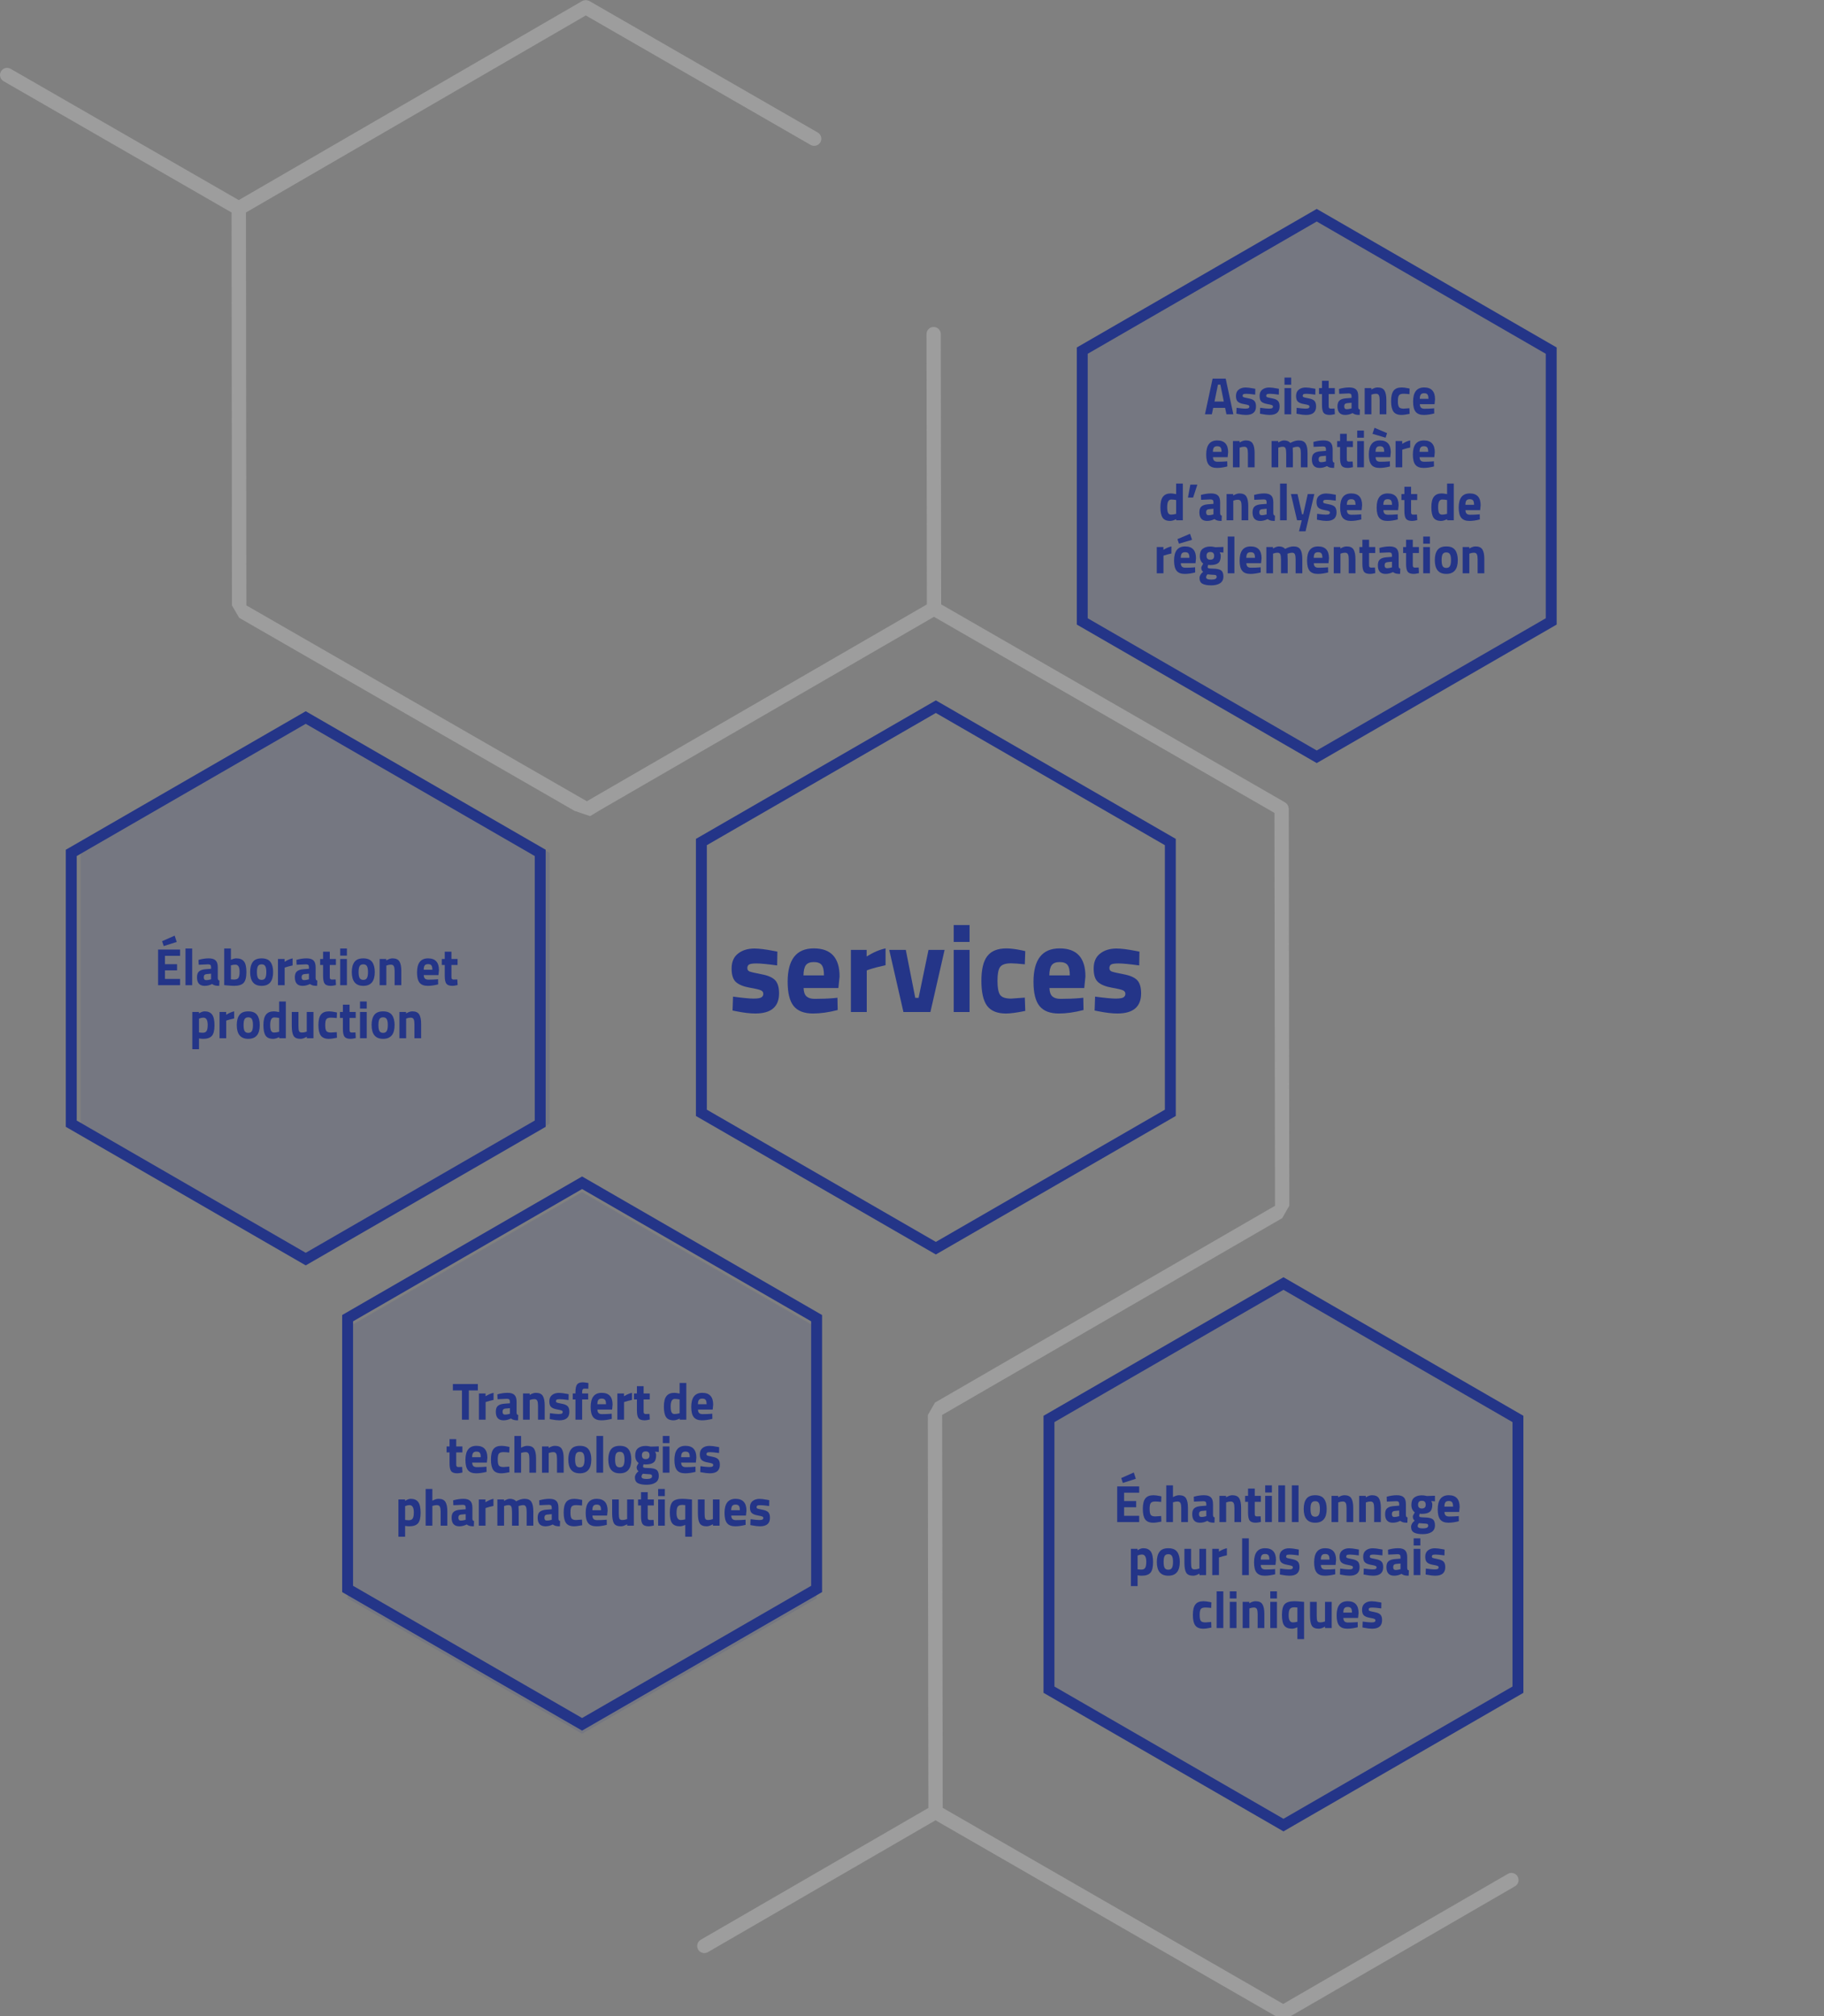 <?xml version="1.0" encoding="UTF-8" standalone="no"?>
<svg
   xmlns:dc="http://purl.org/dc/elements/1.1/"
   xmlns:cc="http://creativecommons.org/ns#"
   xmlns:rdf="http://www.w3.org/1999/02/22-rdf-syntax-ns#"
   xmlns:svg="http://www.w3.org/2000/svg"
   xmlns="http://www.w3.org/2000/svg"
   xmlns:sodipodi="http://sodipodi.sourceforge.net/DTD/sodipodi-0.dtd"
   xmlns:inkscape="http://www.inkscape.org/namespaces/inkscape"
   id="Livello_1"
   viewBox="0 0 388.09 428.99"
   version="1.1"
   sodipodi:docname="servizi-traced-fr.svg"
   inkscape:version="1.0.2 (e86c8708, 2021-01-15)">
  <rect x="0" y="0" width="388.09" height="428.99" fill="#808080" stroke="none"/>
  <sodipodi:namedview
     pagecolor="#000000"
     bordercolor="#666666"
     borderopacity="1"
     objecttolerance="10"
     gridtolerance="10"
     guidetolerance="10"
     inkscape:pageopacity="0.7372549"
     inkscape:pageshadow="2"
     inkscape:window-width="1680"
     inkscape:window-height="997"
     id="namedview1075"
     showgrid="false"
     inkscape:pagecheckerboard="false"
     inkscape:zoom="1.7133267"
     inkscape:cx="194.045"
     inkscape:cy="214.495"
     inkscape:window-x="1769"
     inkscape:window-y="40"
     inkscape:window-maximized="0"
     inkscape:current-layer="Livello_1"
     showguides="false" />
  <defs
     id="defs970">
    <style
       id="style968">.cls-1{fill:none;stroke:#fff;stroke-width:2.32px;}.cls-2{opacity:.12;}.cls-3{fill:#f0f0f0;}.cls-4,.cls-5,.cls-6{fill:#fff;}.cls-5{font-size:10.89px;}.cls-5,.cls-6{font-family:TitilliumWeb-Bold, 'Titillium Web';font-weight:700;}.cls-7{letter-spacing:0em;}.cls-8{opacity:.26;}.cls-6{font-size:25.79px;}.cls-9{letter-spacing:0em;}</style>
  </defs>
  <path
     style="color:#000000;font-style:normal;font-variant:normal;font-weight:normal;font-stretch:normal;font-size:medium;line-height:normal;font-family:sans-serif;font-variant-ligatures:normal;font-variant-position:normal;font-variant-caps:normal;font-variant-numeric:normal;font-variant-alternates:normal;font-variant-east-asian:normal;font-feature-settings:normal;font-variation-settings:normal;text-indent:0;text-align:start;text-decoration:none;text-decoration-line:none;text-decoration-style:solid;text-decoration-color:#000000;letter-spacing:normal;word-spacing:normal;text-transform:none;writing-mode:lr-tb;direction:ltr;text-orientation:mixed;dominant-baseline:auto;baseline-shift:baseline;text-anchor:start;white-space:normal;shape-padding:0;shape-margin:0;inline-size:0;clip-rule:nonzero;display:inline;overflow:visible;visibility:visible;isolation:auto;mix-blend-mode:normal;color-interpolation:sRGB;color-interpolation-filters:linearRGB;solid-color:#000000;solid-opacity:1;vector-effect:none;fill:#243588;fill-opacity:1;fill-rule:nonzero;stroke:none;stroke-linecap:butt;stroke-linejoin:miter;stroke-miterlimit:4;stroke-dasharray:none;stroke-dashoffset:0;stroke-opacity:1;color-rendering:auto;image-rendering:auto;shape-rendering:auto;text-rendering:auto;enable-background:accumulate;stop-color:#000000;stop-opacity:1;opacity:1"
     d="M 213.119 157.01 L 162.07 186.48 L 162.07 245.43 L 213.119 274.898 L 213.699 274.564 L 264.17 245.43 L 264.17 186.48 L 213.119 157.01 z M 213.119 159.689 L 261.85 187.82 L 261.85 244.09 L 213.121 272.221 L 164.391 244.09 L 164.391 187.82 L 213.119 159.689 z "
     id="polygon972"
     transform="translate(-14,-8)" />
  <g
     aria-label="services"
     transform="scale(0.976,1.025)"
     id="text976"
     style="font-weight:700;font-size:25.79px;font-family:TitilliumWeb-Bold, 'Titillium Web';fill:#243588;stroke-width:1.025"
     class="cls-6">
    <path
       d="m 169.419,200.391 q -3.198,-0.413 -4.487,-0.413 -1.264,0 -1.651,0.232 -0.361,0.232 -0.361,0.748 0,0.49 0.49,0.696 0.516,0.181 2.579,0.567 2.089,0.361 2.966,1.212 0.877,0.851 0.877,2.76 0,4.178 -5.184,4.178 -1.702,0 -4.126,-0.464 l -0.825,-0.155 0.103,-2.888 q 3.198,0.413 4.436,0.413 1.264,0 1.702,-0.232 0.464,-0.258 0.464,-0.748 0,-0.49 -0.49,-0.722 -0.464,-0.232 -2.476,-0.567 -1.986,-0.335 -2.966,-1.135 -0.98,-0.799 -0.98,-2.837 0,-2.063 1.393,-3.095 1.393,-1.057 3.585,-1.057 1.522,0 4.152,0.49 l 0.851,0.155 z"
       style="stroke-width:1.025"
       id="path4522" />
    <path
       d="m 175.187,205.085 q 0.026,1.186 0.619,1.728 0.619,0.516 1.754,0.516 2.398,0 4.281,-0.155 l 0.722,-0.077 0.052,2.553 q -2.966,0.722 -5.364,0.722 -2.914,0 -4.23,-1.547 -1.315,-1.547 -1.315,-5.029 0,-6.938 5.7,-6.938 5.622,0 5.622,5.829 l -0.258,2.398 z m 4.436,-2.631 q 0,-1.547 -0.49,-2.141 -0.49,-0.619 -1.728,-0.619 -1.212,0 -1.728,0.645 -0.49,0.619 -0.516,2.115 z"
       style="stroke-width:1.025"
       id="path4524" />
    <path
       d="m 185.497,210.062 v -12.895 h 3.43 v 1.367 q 2.166,-1.29 4.126,-1.676 v 3.482 q -2.089,0.438 -3.585,0.903 l -0.516,0.181 v 8.64 z"
       style="stroke-width:1.025"
       id="path4526" />
    <path
       d="m 193.855,197.167 h 3.611 l 2.063,9.955 h 0.722 l 2.166,-9.955 h 3.507 l -3.095,12.895 h -5.88 z"
       style="stroke-width:1.025"
       id="path4528" />
    <path
       d="m 207.912,210.062 v -12.895 h 3.456 v 12.895 z m 0,-14.546 v -3.507 h 3.456 v 3.507 z"
       style="stroke-width:1.025"
       id="path4530" />
    <path
       d="m 219.384,196.858 q 1.341,0 3.43,0.413 l 0.696,0.155 -0.103,2.734 q -2.037,-0.206 -3.017,-0.206 -1.78,0 -2.373,0.774 -0.567,0.748 -0.567,2.863 0,2.115 0.567,2.914 0.593,0.774 2.398,0.774 l 2.992,-0.206 0.103,2.76 q -2.76,0.542 -4.204,0.542 -2.863,0 -4.126,-1.599 -1.238,-1.625 -1.238,-5.184 0,-3.559 1.29,-5.132 1.29,-1.599 4.152,-1.599 z"
       style="stroke-width:1.025"
       id="path4532" />
    <path
       d="m 228.782,205.085 q 0.026,1.186 0.619,1.728 0.619,0.516 1.754,0.516 2.398,0 4.281,-0.155 l 0.722,-0.077 0.052,2.553 q -2.966,0.722 -5.364,0.722 -2.914,0 -4.23,-1.547 -1.315,-1.547 -1.315,-5.029 0,-6.938 5.7,-6.938 5.622,0 5.622,5.829 l -0.258,2.398 z m 4.436,-2.631 q 0,-1.547 -0.49,-2.141 -0.49,-0.619 -1.728,-0.619 -1.212,0 -1.728,0.645 -0.49,0.619 -0.516,2.115 z"
       style="stroke-width:1.025"
       id="path4534" />
    <path
       d="m 248.35,200.391 q -3.198,-0.413 -4.487,-0.413 -1.264,0 -1.651,0.232 -0.361,0.232 -0.361,0.748 0,0.49 0.49,0.696 0.516,0.181 2.579,0.567 2.089,0.361 2.966,1.212 0.877,0.851 0.877,2.76 0,4.178 -5.184,4.178 -1.702,0 -4.126,-0.464 l -0.825,-0.155 0.103,-2.888 q 3.198,0.413 4.436,0.413 1.264,0 1.702,-0.232 0.464,-0.258 0.464,-0.748 0,-0.49 -0.49,-0.722 -0.464,-0.232 -2.476,-0.567 -1.986,-0.335 -2.966,-1.135 -0.98,-0.799 -0.98,-2.837 0,-2.063 1.393,-3.095 1.393,-1.057 3.585,-1.057 1.522,0 4.152,0.49 l 0.851,0.155 z"
       style="stroke-width:1.025"
       id="path4536" />
  </g>
  <g
     class="cls-2"
     id="g996"
     transform="translate(16,6)">
    <path
       style="color:#000000;font-style:normal;font-variant:normal;font-weight:normal;font-stretch:normal;font-size:medium;line-height:normal;font-family:sans-serif;font-variant-ligatures:normal;font-variant-position:normal;font-variant-caps:normal;font-variant-numeric:normal;font-variant-alternates:normal;font-variant-east-asian:normal;font-feature-settings:normal;font-variation-settings:normal;text-indent:0;text-align:start;text-decoration:none;text-decoration-line:none;text-decoration-style:solid;text-decoration-color:#000000;letter-spacing:normal;word-spacing:normal;text-transform:none;writing-mode:lr-tb;direction:ltr;text-orientation:mixed;dominant-baseline:auto;baseline-shift:baseline;text-anchor:start;white-space:normal;shape-padding:0;shape-margin:0;inline-size:0;clip-rule:nonzero;display:inline;overflow:visible;visibility:visible;opacity:1;isolation:auto;mix-blend-mode:normal;color-interpolation:sRGB;color-interpolation-filters:linearRGB;solid-color:#000000;solid-opacity:1;vector-effect:none;fill:#243588;fill-opacity:1;fill-rule:nonzero;stroke:none;stroke-width:1;stroke-linecap:butt;stroke-linejoin:miter;stroke-miterlimit:4;stroke-dasharray:none;stroke-dashoffset:0;stroke-opacity:1;color-rendering:auto;image-rendering:auto;shape-rendering:auto;text-rendering:auto;enable-background:accumulate;stop-color:#000000;stop-opacity:1"
       d="m 1.16,175.46 v 57.61 l 49.89,28.81 49.89,-28.81 v -57.61 l -49.89,-28.8 z"
       id="polygon994" />
  </g>
  <path
     style="color:#000000;font-style:normal;font-variant:normal;font-weight:normal;font-stretch:normal;font-size:medium;line-height:normal;font-family:sans-serif;font-variant-ligatures:normal;font-variant-position:normal;font-variant-caps:normal;font-variant-numeric:normal;font-variant-alternates:normal;font-variant-east-asian:normal;font-feature-settings:normal;font-variation-settings:normal;text-indent:0;text-align:start;text-decoration:none;text-decoration-line:none;text-decoration-style:solid;text-decoration-color:#000000;letter-spacing:normal;word-spacing:normal;text-transform:none;writing-mode:lr-tb;direction:ltr;text-orientation:mixed;dominant-baseline:auto;baseline-shift:baseline;text-anchor:start;white-space:normal;shape-padding:0;shape-margin:0;inline-size:0;clip-rule:nonzero;display:inline;overflow:visible;visibility:visible;isolation:auto;mix-blend-mode:normal;color-interpolation:sRGB;color-interpolation-filters:linearRGB;solid-color:#000000;solid-opacity:1;vector-effect:none;fill:#243588;fill-opacity:1;fill-rule:nonzero;stroke:none;stroke-linecap:butt;stroke-linejoin:miter;stroke-miterlimit:4;stroke-dasharray:none;stroke-dashoffset:0;stroke-opacity:1;color-rendering:auto;image-rendering:auto;shape-rendering:auto;text-rendering:auto;enable-background:accumulate;stop-color:#000000;stop-opacity:1;opacity:1"
     d="M 51.051 145.32 L 0 174.791 L 0 233.74 L 0.58 234.074 L 51.051 263.219 L 102.1 233.74 L 102.1 174.791 L 51.051 145.32 z M 51.051 148 L 99.779 176.129 L 99.779 232.4 L 51.051 260.541 L 2.32 232.402 L 2.32 176.129 L 51.051 148 z "
     id="polygon998"
     transform="translate(14,6)" />
  <g
     aria-label="Élaboration et
production"
     transform="scale(0.976,1.025)"
     id="text1004"
     style="font-weight:700;font-size:10.89px;line-height:11px;font-family:TitilliumWeb-Bold, 'Titillium Web';fill:#243588;stroke-width:1.025"
     class="cls-5">
    <path
       d="m 34.461,204.5 v -7.405 h 4.792 v 1.307 h -3.289 v 1.732 h 2.635 v 1.285 h -2.635 v 1.775 h 3.289 v 1.307 z m 0.871,-9.137 2.744,-1.154 0.446,1.307 -2.831,0.86 z"
       style="text-align:center;text-anchor:middle"
       id="path4475" />
    <path
       d="m 40.436,204.5 v -7.623 h 1.459 v 7.623 z"
       style="text-align:center;text-anchor:middle"
       id="path4477" />
    <path
       d="m 47.477,200.754 v 2.265 q 0.022,0.261 0.087,0.37 0.065,0.098 0.272,0.142 l -0.044,1.1 q -0.555,0 -0.893,-0.076 -0.327,-0.076 -0.664,-0.305 -0.784,0.381 -1.601,0.381 -1.688,0 -1.688,-1.786 0,-0.871 0.468,-1.231 0.468,-0.37 1.437,-0.436 l 1.165,-0.087 v -0.338 q 0,-0.338 -0.152,-0.457 -0.152,-0.131 -0.49,-0.131 l -2.047,0.087 -0.044,-1.013 q 1.165,-0.316 2.211,-0.316 1.056,0 1.514,0.436 0.468,0.436 0.468,1.394 z m -2.45,1.437 q -0.61,0.054 -0.61,0.653 0,0.599 0.534,0.599 0.414,0 0.904,-0.131 l 0.163,-0.044 v -1.165 z"
       style="text-align:center;text-anchor:middle"
       id="path4479" />
    <path
       d="m 51.514,198.924 q 1.143,0 1.666,0.632 0.534,0.621 0.534,2.232 0,1.612 -0.61,2.232 -0.61,0.61 -2.102,0.61 -0.468,0 -1.71,-0.109 l -0.414,-0.044 v -7.601 h 1.459 v 2.341 q 0.697,-0.294 1.176,-0.294 z m -0.512,4.4 q 0.73,0 0.98,-0.348 0.25,-0.359 0.25,-1.274 0,-1.47 -0.915,-1.47 -0.436,0 -0.828,0.109 l -0.152,0.033 v 2.908 q 0.501,0.044 0.664,0.044 z"
       style="text-align:center;text-anchor:middle"
       id="path4481" />
    <path
       d="m 55.107,199.676 q 0.577,-0.751 1.928,-0.751 1.35,0 1.928,0.751 0.577,0.741 0.577,2.091 0,2.864 -2.505,2.864 -2.505,0 -2.505,-2.864 0,-1.35 0.577,-2.091 z m 1.122,3.321 q 0.229,0.392 0.806,0.392 0.577,0 0.795,-0.392 0.229,-0.392 0.229,-1.231 0,-0.839 -0.229,-1.22 -0.218,-0.381 -0.795,-0.381 -0.577,0 -0.806,0.381 -0.218,0.381 -0.218,1.22 0,0.839 0.218,1.231 z"
       style="text-align:center;text-anchor:middle"
       id="path4483" />
    <path
       d="m 60.598,204.5 v -5.445 h 1.448 v 0.577 q 0.915,-0.544 1.742,-0.708 v 1.47 q -0.882,0.185 -1.514,0.381 l -0.218,0.076 v 3.648 z"
       style="text-align:center;text-anchor:middle"
       id="path4485" />
    <path
       d="m 68.81,200.754 v 2.265 q 0.022,0.261 0.087,0.37 0.065,0.098 0.272,0.142 l -0.044,1.1 q -0.555,0 -0.893,-0.076 -0.327,-0.076 -0.664,-0.305 -0.784,0.381 -1.601,0.381 -1.688,0 -1.688,-1.786 0,-0.871 0.468,-1.231 0.468,-0.37 1.437,-0.436 l 1.165,-0.087 v -0.338 q 0,-0.338 -0.152,-0.457 -0.152,-0.131 -0.49,-0.131 l -2.047,0.087 -0.044,-1.013 q 1.165,-0.316 2.211,-0.316 1.056,0 1.514,0.436 0.468,0.436 0.468,1.394 z m -2.45,1.437 q -0.61,0.054 -0.61,0.653 0,0.599 0.534,0.599 0.414,0 0.904,-0.131 l 0.163,-0.044 v -1.165 z"
       style="text-align:center;text-anchor:middle"
       id="path4487" />
    <path
       d="m 73.229,200.296 h -1.339 v 2.232 q 0,0.327 0.011,0.468 0.022,0.131 0.12,0.229 0.109,0.098 0.327,0.098 l 0.828,-0.022 0.065,1.165 q -0.73,0.163 -1.111,0.163 -0.98,0 -1.339,-0.436 -0.359,-0.446 -0.359,-1.633 v -2.265 h -0.643 v -1.241 h 0.643 v -1.514 h 1.459 v 1.514 h 1.339 z"
       style="text-align:center;text-anchor:middle"
       id="path4489" />
    <path
       d="m 74.168,204.5 v -5.445 h 1.459 v 5.445 z m 0,-6.142 v -1.481 h 1.459 v 1.481 z"
       style="text-align:center;text-anchor:middle"
       id="path4491" />
    <path
       d="m 77.27,199.676 q 0.577,-0.751 1.928,-0.751 1.35,0 1.928,0.751 0.577,0.741 0.577,2.091 0,2.864 -2.505,2.864 -2.505,0 -2.505,-2.864 0,-1.35 0.577,-2.091 z m 1.122,3.321 q 0.229,0.392 0.806,0.392 0.577,0 0.795,-0.392 0.229,-0.392 0.229,-1.231 0,-0.839 -0.229,-1.22 -0.218,-0.381 -0.795,-0.381 -0.577,0 -0.806,0.381 -0.218,0.381 -0.218,1.22 0,0.839 0.218,1.231 z"
       style="text-align:center;text-anchor:middle"
       id="path4493" />
    <path
       d="m 84.22,204.5 h -1.459 v -5.445 h 1.448 v 0.305 q 0.741,-0.436 1.361,-0.436 1.089,0 1.503,0.643 0.414,0.643 0.414,1.982 v 2.951 h -1.459 v -2.908 q 0,-0.697 -0.163,-1.024 -0.163,-0.338 -0.653,-0.338 -0.446,0 -0.86,0.152 l -0.131,0.044 z"
       style="text-align:center;text-anchor:middle"
       id="path4495" />
    <path
       d="m 92.382,202.398 q 0.011,0.501 0.261,0.73 0.261,0.218 0.741,0.218 1.013,0 1.808,-0.065 l 0.305,-0.033 0.022,1.078 q -1.252,0.305 -2.265,0.305 -1.231,0 -1.786,-0.653 -0.555,-0.653 -0.555,-2.124 0,-2.929 2.407,-2.929 2.374,0 2.374,2.461 l -0.109,1.013 z m 1.873,-1.111 q 0,-0.653 -0.207,-0.904 -0.207,-0.261 -0.73,-0.261 -0.512,0 -0.73,0.272 -0.207,0.261 -0.218,0.893 z"
       style="text-align:center;text-anchor:middle"
       id="path4497" />
    <path
       d="m 99.752,200.296 h -1.339 v 2.232 q 0,0.327 0.011,0.468 0.022,0.131 0.12,0.229 0.109,0.098 0.327,0.098 l 0.828,-0.022 0.065,1.165 q -0.73,0.163 -1.111,0.163 -0.98,0 -1.339,-0.436 -0.359,-0.446 -0.359,-1.633 v -2.265 h -0.643 v -1.241 h 0.643 v -1.514 h 1.459 v 1.514 h 1.339 z"
       style="text-align:center;text-anchor:middle"
       id="path4499" />
    <path
       d="m 41.924,217.787 v -7.732 h 1.448 v 0.294 q 0.708,-0.425 1.241,-0.425 1.1,0 1.623,0.664 0.523,0.653 0.523,2.232 0,1.579 -0.577,2.2 -0.577,0.61 -1.895,0.61 -0.359,0 -0.773,-0.065 l -0.131,-0.022 v 2.243 z m 2.407,-6.556 q -0.403,0 -0.817,0.163 l -0.131,0.054 v 2.853 q 0.49,0.065 0.795,0.065 0.632,0 0.86,-0.37 0.24,-0.37 0.24,-1.263 0,-1.503 -0.947,-1.503 z"
       style="text-align:center;text-anchor:middle"
       id="path4501" />
    <path
       d="m 47.858,215.5 v -5.445 h 1.448 v 0.577 q 0.915,-0.544 1.742,-0.708 v 1.47 q -0.882,0.185 -1.514,0.381 l -0.218,0.076 v 3.648 z"
       style="text-align:center;text-anchor:middle"
       id="path4503" />
    <path
       d="m 52.193,210.676 q 0.577,-0.751 1.928,-0.751 1.35,0 1.928,0.751 0.577,0.741 0.577,2.091 0,2.864 -2.505,2.864 -2.505,0 -2.505,-2.864 0,-1.35 0.577,-2.091 z m 1.122,3.321 q 0.229,0.392 0.806,0.392 0.577,0 0.795,-0.392 0.229,-0.392 0.229,-1.231 0,-0.839 -0.229,-1.22 -0.218,-0.381 -0.795,-0.381 -0.577,0 -0.806,0.381 -0.218,0.381 -0.218,1.22 0,0.839 0.218,1.231 z"
       style="text-align:center;text-anchor:middle"
       id="path4505" />
    <path
       d="m 62.313,207.877 v 7.623 h -1.448 v -0.229 q -0.762,0.359 -1.318,0.359 -1.187,0 -1.655,-0.686 -0.468,-0.686 -0.468,-2.167 0,-1.492 0.555,-2.167 0.566,-0.686 1.699,-0.686 0.348,0 0.969,0.109 l 0.207,0.044 v -2.2 z m -1.612,6.316 0.152,-0.033 v -2.864 q -0.599,-0.109 -1.067,-0.109 -0.882,0 -0.882,1.568 0,0.849 0.196,1.209 0.196,0.359 0.643,0.359 0.457,0 0.958,-0.131 z"
       style="text-align:center;text-anchor:middle"
       id="path4507" />
    <path
       d="m 66.874,210.055 h 1.459 v 5.445 h -1.448 v -0.305 q -0.784,0.436 -1.361,0.436 -1.133,0 -1.525,-0.621 -0.392,-0.632 -0.392,-2.102 v -2.853 h 1.459 v 2.875 q 0,0.806 0.131,1.1 0.131,0.294 0.632,0.294 0.479,0 0.904,-0.152 l 0.142,-0.044 z"
       style="text-align:center;text-anchor:middle"
       id="path4509" />
    <path
       d="m 71.717,209.924 q 0.566,0 1.448,0.174 l 0.294,0.065 -0.044,1.154 q -0.86,-0.087 -1.274,-0.087 -0.751,0 -1.002,0.327 -0.24,0.316 -0.24,1.209 0,0.893 0.24,1.231 0.25,0.327 1.013,0.327 l 1.263,-0.087 0.044,1.165 q -1.165,0.229 -1.775,0.229 -1.209,0 -1.742,-0.675 -0.523,-0.686 -0.523,-2.189 0,-1.503 0.544,-2.167 0.544,-0.675 1.753,-0.675 z"
       style="text-align:center;text-anchor:middle"
       id="path4511" />
    <path
       d="m 77.546,211.296 h -1.339 v 2.232 q 0,0.327 0.011,0.468 0.022,0.131 0.12,0.229 0.109,0.098 0.327,0.098 l 0.828,-0.022 0.065,1.165 q -0.73,0.163 -1.111,0.163 -0.98,0 -1.339,-0.436 -0.359,-0.446 -0.359,-1.633 v -2.265 h -0.643 v -1.241 h 0.643 v -1.514 h 1.459 v 1.514 h 1.339 z"
       style="text-align:center;text-anchor:middle"
       id="path4513" />
    <path
       d="m 78.486,215.5 v -5.445 h 1.459 v 5.445 z m 0,-6.142 v -1.481 h 1.459 v 1.481 z"
       style="text-align:center;text-anchor:middle"
       id="path4515" />
    <path
       d="m 81.588,210.676 q 0.577,-0.751 1.928,-0.751 1.35,0 1.928,0.751 0.577,0.741 0.577,2.091 0,2.864 -2.505,2.864 -2.505,0 -2.505,-2.864 0,-1.35 0.577,-2.091 z m 1.122,3.321 q 0.229,0.392 0.806,0.392 0.577,0 0.795,-0.392 0.229,-0.392 0.229,-1.231 0,-0.839 -0.229,-1.22 -0.218,-0.381 -0.795,-0.381 -0.577,0 -0.806,0.381 -0.218,0.381 -0.218,1.22 0,0.839 0.218,1.231 z"
       style="text-align:center;text-anchor:middle"
       id="path4517" />
    <path
       d="m 88.538,215.5 h -1.459 v -5.445 h 1.448 v 0.305 q 0.741,-0.436 1.361,-0.436 1.089,0 1.503,0.643 0.414,0.643 0.414,1.982 v 2.951 h -1.459 v -2.908 q 0,-0.697 -0.163,-1.024 -0.163,-0.338 -0.653,-0.338 -0.446,0 -0.86,0.152 l -0.131,0.044 z"
       style="text-align:center;text-anchor:middle"
       id="path4519" />
  </g>
  <g
     class="cls-2"
     id="g1018">
    <path
       style="color:#000000;font-style:normal;font-variant:normal;font-weight:normal;font-stretch:normal;font-size:medium;line-height:normal;font-family:sans-serif;font-variant-ligatures:normal;font-variant-position:normal;font-variant-caps:normal;font-variant-numeric:normal;font-variant-alternates:normal;font-variant-east-asian:normal;font-feature-settings:normal;font-variation-settings:normal;text-indent:0;text-align:start;text-decoration:none;text-decoration-line:none;text-decoration-style:solid;text-decoration-color:#000000;letter-spacing:normal;word-spacing:normal;text-transform:none;writing-mode:lr-tb;direction:ltr;text-orientation:mixed;dominant-baseline:auto;baseline-shift:baseline;text-anchor:start;white-space:normal;shape-padding:0;shape-margin:0;inline-size:0;clip-rule:nonzero;display:inline;overflow:visible;visibility:visible;opacity:1;isolation:auto;mix-blend-mode:normal;color-interpolation:sRGB;color-interpolation-filters:linearRGB;solid-color:#000000;solid-opacity:1;vector-effect:none;fill:#243588;fill-opacity:1;fill-rule:nonzero;stroke:none;stroke-width:1;stroke-linecap:butt;stroke-linejoin:miter;stroke-miterlimit:4;stroke-dasharray:none;stroke-dashoffset:0;stroke-opacity:1;color-rendering:auto;image-rendering:auto;shape-rendering:auto;text-rendering:auto;enable-background:accumulate;stop-color:#000000;stop-opacity:1"
       d="M 330.05,132.21 V 74.6 L 280.16,45.79 230.27,74.6 v 57.61 l 49.89,28.8 z"
       id="polygon1016" />
  </g>
  <path
     style="color:#000000;font-style:normal;font-variant:normal;font-weight:normal;font-stretch:normal;font-size:medium;line-height:normal;font-family:sans-serif;font-variant-ligatures:normal;font-variant-position:normal;font-variant-caps:normal;font-variant-numeric:normal;font-variant-alternates:normal;font-variant-east-asian:normal;font-feature-settings:normal;font-variation-settings:normal;text-indent:0;text-align:start;text-decoration:none;text-decoration-line:none;text-decoration-style:solid;text-decoration-color:#000000;letter-spacing:normal;word-spacing:normal;text-transform:none;writing-mode:lr-tb;direction:ltr;text-orientation:mixed;dominant-baseline:auto;baseline-shift:baseline;text-anchor:start;white-space:normal;shape-padding:0;shape-margin:0;inline-size:0;clip-rule:nonzero;display:inline;overflow:visible;visibility:visible;isolation:auto;mix-blend-mode:normal;color-interpolation:sRGB;color-interpolation-filters:linearRGB;solid-color:#000000;solid-opacity:1;vector-effect:none;fill:#243588;fill-opacity:1;fill-rule:nonzero;stroke:none;stroke-linecap:butt;stroke-linejoin:miter;stroke-miterlimit:4;stroke-dasharray:none;stroke-dashoffset:0;stroke-opacity:1;color-rendering:auto;image-rendering:auto;shape-rendering:auto;text-rendering:auto;enable-background:accumulate;stop-color:#000000;stop-opacity:1;opacity:1"
     d="M 280.16 44.451 L 229.109 73.93 L 229.109 132.879 L 280.16 162.35 L 331.211 132.879 L 331.211 132.211 L 331.211 73.93 L 280.16 44.451 z M 280.16 47.129 L 328.891 75.27 L 328.891 131.539 L 280.16 159.67 L 231.43 131.541 L 231.43 75.27 L 280.16 47.129 z "
     id="polygon1020" />
  <g
     aria-label="Assistance
en matière
d’analyse et de
réglementation"
     transform="scale(0.976,1.025)"
     id="text1028"
     style="font-weight:700;font-size:10.89px;line-height:11px;font-family:TitilliumWeb-Bold, 'Titillium Web';fill:#243588;stroke-width:1.025"
     class="cls-5">
    <path
       d="m 262.684,85.996 1.666,-7.405 h 2.853 l 1.666,7.405 h -1.503 l -0.294,-1.339 h -2.592 l -0.294,1.339 z m 2.831,-6.164 -0.751,3.517 h 2.026 l -0.751,-3.517 z"
       style="text-align:center;text-anchor:middle;stroke-width:1.025"
       id="path4382" />
    <path
       d="m 273.634,81.913 q -1.35,-0.174 -1.895,-0.174 -0.534,0 -0.697,0.098 -0.152,0.098 -0.152,0.316 0,0.207 0.207,0.294 0.218,0.076 1.089,0.24 0.882,0.152 1.252,0.512 0.37,0.359 0.37,1.165 0,1.764 -2.189,1.764 -0.719,0 -1.742,-0.196 l -0.348,-0.065 0.044,-1.22 q 1.35,0.174 1.873,0.174 0.534,0 0.719,-0.098 0.196,-0.109 0.196,-0.316 0,-0.207 -0.207,-0.305 -0.196,-0.098 -1.045,-0.24 -0.839,-0.142 -1.252,-0.479 -0.414,-0.338 -0.414,-1.198 0,-0.871 0.588,-1.307 0.588,-0.446 1.514,-0.446 0.643,0 1.753,0.207 l 0.359,0.065 z"
       style="text-align:center;text-anchor:middle;stroke-width:1.025"
       id="path4384" />
    <path
       d="m 278.781,81.913 q -1.35,-0.174 -1.895,-0.174 -0.534,0 -0.697,0.098 -0.152,0.098 -0.152,0.316 0,0.207 0.207,0.294 0.218,0.076 1.089,0.24 0.882,0.152 1.252,0.512 0.37,0.359 0.37,1.165 0,1.764 -2.189,1.764 -0.719,0 -1.742,-0.196 l -0.348,-0.065 0.044,-1.22 q 1.35,0.174 1.873,0.174 0.534,0 0.719,-0.098 0.196,-0.109 0.196,-0.316 0,-0.207 -0.207,-0.305 -0.196,-0.098 -1.045,-0.24 -0.839,-0.142 -1.252,-0.479 -0.414,-0.338 -0.414,-1.198 0,-0.871 0.588,-1.307 0.588,-0.446 1.514,-0.446 0.643,0 1.753,0.207 l 0.359,0.065 z"
       style="text-align:center;text-anchor:middle;stroke-width:1.025"
       id="path4386" />
    <path
       d="m 280.019,85.996 v -5.445 h 1.459 v 5.445 z m 0,-6.142 v -1.481 h 1.459 v 1.481 z"
       style="text-align:center;text-anchor:middle;stroke-width:1.025"
       id="path4388" />
    <path
       d="m 286.736,81.913 q -1.35,-0.174 -1.895,-0.174 -0.534,0 -0.697,0.098 -0.152,0.098 -0.152,0.316 0,0.207 0.207,0.294 0.218,0.076 1.089,0.24 0.882,0.152 1.252,0.512 0.37,0.359 0.37,1.165 0,1.764 -2.189,1.764 -0.719,0 -1.742,-0.196 l -0.348,-0.065 0.044,-1.22 q 1.35,0.174 1.873,0.174 0.534,0 0.719,-0.098 0.196,-0.109 0.196,-0.316 0,-0.207 -0.207,-0.305 -0.196,-0.098 -1.045,-0.24 -0.839,-0.142 -1.252,-0.479 -0.414,-0.338 -0.414,-1.198 0,-0.871 0.588,-1.307 0.588,-0.446 1.514,-0.446 0.643,0 1.753,0.207 l 0.359,0.065 z"
       style="text-align:center;text-anchor:middle;stroke-width:1.025"
       id="path4390" />
    <path
       d="m 290.99,81.793 h -1.339 v 2.232 q 0,0.327 0.011,0.468 0.022,0.131 0.12,0.229 0.109,0.098 0.327,0.098 l 0.828,-0.022 0.065,1.165 q -0.73,0.163 -1.111,0.163 -0.98,0 -1.339,-0.436 -0.359,-0.446 -0.359,-1.633 v -2.265 h -0.643 v -1.241 h 0.643 v -1.514 h 1.459 v 1.514 h 1.339 z"
       style="text-align:center;text-anchor:middle;stroke-width:1.025"
       id="path4392" />
    <path
       d="m 296.101,82.25 v 2.265 q 0.022,0.261 0.087,0.37 0.065,0.098 0.272,0.142 l -0.044,1.1 q -0.555,0 -0.893,-0.076 -0.327,-0.076 -0.664,-0.305 -0.784,0.381 -1.601,0.381 -1.688,0 -1.688,-1.786 0,-0.871 0.468,-1.231 0.468,-0.37 1.437,-0.436 l 1.165,-0.087 v -0.338 q 0,-0.338 -0.152,-0.457 -0.152,-0.131 -0.49,-0.131 l -2.047,0.087 -0.044,-1.013 q 1.165,-0.316 2.211,-0.316 1.056,0 1.514,0.436 0.468,0.436 0.468,1.394 z m -2.45,1.437 q -0.61,0.054 -0.61,0.653 0,0.599 0.534,0.599 0.414,0 0.904,-0.131 l 0.163,-0.044 v -1.165 z"
       style="text-align:center;text-anchor:middle;stroke-width:1.025"
       id="path4394" />
    <path
       d="m 298.962,85.996 h -1.459 v -5.445 h 1.448 v 0.305 q 0.741,-0.436 1.361,-0.436 1.089,0 1.503,0.643 0.414,0.643 0.414,1.982 v 2.951 h -1.459 V 83.089 q 0,-0.697 -0.163,-1.024 -0.163,-0.338 -0.653,-0.338 -0.446,0 -0.86,0.152 l -0.131,0.044 z"
       style="text-align:center;text-anchor:middle;stroke-width:1.025"
       id="path4396" />
    <path
       d="m 305.558,80.421 q 0.566,0 1.448,0.174 l 0.294,0.065 -0.044,1.154 q -0.86,-0.087 -1.274,-0.087 -0.751,0 -1.002,0.327 -0.24,0.316 -0.24,1.209 0,0.893 0.24,1.231 0.25,0.327 1.013,0.327 l 1.263,-0.087 0.044,1.165 q -1.165,0.229 -1.775,0.229 -1.209,0 -1.742,-0.675 -0.523,-0.686 -0.523,-2.189 0,-1.503 0.544,-2.167 0.544,-0.675 1.753,-0.675 z"
       style="text-align:center;text-anchor:middle;stroke-width:1.025"
       id="path4398" />
    <path
       d="m 309.527,83.895 q 0.011,0.501 0.261,0.73 0.261,0.218 0.741,0.218 1.013,0 1.808,-0.065 l 0.305,-0.033 0.022,1.078 q -1.252,0.305 -2.265,0.305 -1.231,0 -1.786,-0.653 -0.555,-0.653 -0.555,-2.124 0,-2.929 2.407,-2.929 2.374,0 2.374,2.461 l -0.109,1.013 z m 1.873,-1.111 q 0,-0.653 -0.207,-0.904 -0.207,-0.261 -0.73,-0.261 -0.512,0 -0.73,0.272 -0.207,0.261 -0.218,0.893 z"
       style="text-align:center;text-anchor:middle;stroke-width:1.025"
       id="path4400" />
    <path
       d="m 264.425,94.895 q 0.011,0.501 0.261,0.73 0.261,0.218 0.741,0.218 1.013,0 1.808,-0.065 l 0.305,-0.033 0.022,1.078 q -1.252,0.305 -2.265,0.305 -1.231,0 -1.786,-0.653 -0.555,-0.653 -0.555,-2.124 0,-2.929 2.407,-2.929 2.374,0 2.374,2.461 l -0.109,1.013 z m 1.873,-1.111 q 0,-0.653 -0.207,-0.904 -0.207,-0.261 -0.73,-0.261 -0.512,0 -0.73,0.272 -0.207,0.261 -0.218,0.893 z"
       style="text-align:center;text-anchor:middle;stroke-width:1.025"
       id="path4402" />
    <path
       d="m 270.237,96.996 h -1.459 v -5.445 h 1.448 v 0.305 q 0.741,-0.436 1.361,-0.436 1.089,0 1.503,0.643 0.414,0.643 0.414,1.982 v 2.951 H 272.045 V 94.089 q 0,-0.697 -0.163,-1.024 -0.163,-0.338 -0.653,-0.338 -0.446,0 -0.86,0.152 l -0.131,0.044 z"
       style="text-align:center;text-anchor:middle;stroke-width:1.025"
       id="path4404" />
    <path
       d="m 278.66,96.996 h -1.459 v -5.445 h 1.448 v 0.305 q 0.751,-0.436 1.285,-0.436 0.882,0 1.361,0.512 1.002,-0.512 1.83,-0.512 1.078,0 1.492,0.632 0.425,0.621 0.425,1.993 v 2.951 h -1.459 V 94.089 q 0,-0.697 -0.152,-1.024 -0.152,-0.338 -0.61,-0.338 -0.348,0 -0.849,0.152 l -0.163,0.054 q 0.044,0.817 0.044,1.241 v 2.821 h -1.459 V 94.198 q 0,-0.806 -0.142,-1.133 -0.142,-0.338 -0.621,-0.338 -0.425,0 -0.839,0.152 l -0.131,0.044 z"
       style="text-align:center;text-anchor:middle;stroke-width:1.025"
       id="path4406" />
    <path
       d="m 290.518,93.25 v 2.265 q 0.022,0.261 0.087,0.37 0.065,0.098 0.272,0.142 l -0.044,1.1 q -0.555,0 -0.893,-0.076 -0.327,-0.076 -0.664,-0.305 -0.784,0.381 -1.601,0.381 -1.688,0 -1.688,-1.786 0,-0.871 0.468,-1.231 0.468,-0.37 1.437,-0.436 l 1.165,-0.087 v -0.338 q 0,-0.338 -0.152,-0.457 -0.152,-0.131 -0.49,-0.131 l -2.047,0.087 -0.044,-1.013 q 1.165,-0.316 2.211,-0.316 1.056,0 1.514,0.436 0.468,0.436 0.468,1.394 z m -2.45,1.437 q -0.61,0.054 -0.61,0.653 0,0.599 0.534,0.599 0.414,0 0.904,-0.131 l 0.163,-0.044 v -1.165 z"
       style="text-align:center;text-anchor:middle;stroke-width:1.025"
       id="path4408" />
    <path
       d="m 294.936,92.793 h -1.339 v 2.232 q 0,0.327 0.011,0.468 0.022,0.131 0.12,0.229 0.109,0.098 0.327,0.098 l 0.828,-0.022 0.065,1.165 q -0.73,0.163 -1.111,0.163 -0.98,0 -1.339,-0.436 -0.359,-0.446 -0.359,-1.633 v -2.265 h -0.643 v -1.241 h 0.643 v -1.514 h 1.459 v 1.514 h 1.339 z"
       style="text-align:center;text-anchor:middle;stroke-width:1.025"
       id="path4410" />
    <path
       d="m 295.875,96.996 v -5.445 h 1.459 v 5.445 z m 0,-6.142 v -1.481 h 1.459 v 1.481 z"
       style="text-align:center;text-anchor:middle;stroke-width:1.025"
       id="path4412" />
    <path
       d="m 299.881,94.895 q 0.011,0.501 0.261,0.73 0.261,0.218 0.741,0.218 1.013,0 1.808,-0.065 l 0.305,-0.033 0.022,1.078 q -1.252,0.305 -2.265,0.305 -1.231,0 -1.786,-0.653 -0.555,-0.653 -0.555,-2.124 0,-2.929 2.407,-2.929 2.374,0 2.374,2.461 l -0.109,1.013 z m 1.873,-1.111 q 0,-0.653 -0.207,-0.904 -0.207,-0.261 -0.73,-0.261 -0.512,0 -0.73,0.272 -0.207,0.261 -0.218,0.893 z m -2.113,-4.988 2.744,1.111 -0.327,0.947 -2.853,-0.806 z"
       style="text-align:center;text-anchor:middle;stroke-width:1.025"
       id="path4414" />
    <path
       d="m 304.234,96.996 v -5.445 h 1.448 v 0.577 q 0.915,-0.544 1.742,-0.708 v 1.47 q -0.882,0.185 -1.514,0.381 l -0.218,0.076 v 3.648 z"
       style="text-align:center;text-anchor:middle;stroke-width:1.025"
       id="path4416" />
    <path
       d="m 309.474,94.895 q 0.011,0.501 0.261,0.73 0.261,0.218 0.741,0.218 1.013,0 1.808,-0.065 l 0.305,-0.033 0.022,1.078 q -1.252,0.305 -2.265,0.305 -1.231,0 -1.786,-0.653 -0.555,-0.653 -0.555,-2.124 0,-2.929 2.407,-2.929 2.374,0 2.374,2.461 l -0.109,1.013 z m 1.873,-1.111 q 0,-0.653 -0.207,-0.904 -0.207,-0.261 -0.73,-0.261 -0.512,0 -0.73,0.272 -0.207,0.261 -0.218,0.893 z"
       style="text-align:center;text-anchor:middle;stroke-width:1.025"
       id="path4418" />
    <path
       d="m 257.858,100.373 v 7.623 h -1.448 v -0.229 q -0.762,0.359 -1.318,0.359 -1.187,0 -1.655,-0.686 -0.468,-0.686 -0.468,-2.167 0,-1.492 0.555,-2.167 0.566,-0.686 1.699,-0.686 0.348,0 0.969,0.109 l 0.207,0.044 v -2.2 z m -1.612,6.316 0.152,-0.033 v -2.864 q -0.599,-0.109 -1.067,-0.109 -0.882,0 -0.882,1.568 0,0.849 0.196,1.209 0.196,0.359 0.643,0.359 0.457,0 0.958,-0.131 z"
       style="text-align:center;text-anchor:middle;stroke-width:1.025"
       id="path4420" />
    <path
       d="m 258.978,103.281 0.512,-2.69 h 1.535 l -0.926,2.69 z"
       style="text-align:center;text-anchor:middle;stroke-width:1.025"
       id="path4422" />
    <path
       d="m 265.994,104.25 v 2.265 q 0.022,0.261 0.087,0.37 0.065,0.098 0.272,0.142 l -0.044,1.1 q -0.555,0 -0.893,-0.076 -0.327,-0.076 -0.664,-0.305 -0.784,0.381 -1.601,0.381 -1.688,0 -1.688,-1.786 0,-0.871 0.468,-1.231 0.468,-0.37 1.437,-0.436 l 1.165,-0.087 v -0.338 q 0,-0.338 -0.152,-0.457 -0.152,-0.131 -0.49,-0.131 l -2.047,0.087 -0.044,-1.013 q 1.165,-0.316 2.211,-0.316 1.056,0 1.514,0.436 0.468,0.436 0.468,1.394 z m -2.45,1.437 q -0.61,0.054 -0.61,0.653 0,0.599 0.534,0.599 0.414,0 0.904,-0.131 l 0.163,-0.044 v -1.165 z"
       style="text-align:center;text-anchor:middle;stroke-width:1.025"
       id="path4424" />
    <path
       d="m 268.855,107.996 h -1.459 v -5.445 h 1.448 v 0.305 q 0.741,-0.436 1.361,-0.436 1.089,0 1.503,0.643 0.414,0.643 0.414,1.982 v 2.951 h -1.459 v -2.908 q 0,-0.697 -0.163,-1.024 -0.163,-0.338 -0.653,-0.338 -0.446,0 -0.86,0.152 l -0.131,0.044 z"
       style="text-align:center;text-anchor:middle;stroke-width:1.025"
       id="path4426" />
    <path
       d="m 277.586,104.25 v 2.265 q 0.022,0.261 0.087,0.37 0.065,0.098 0.272,0.142 l -0.044,1.1 q -0.555,0 -0.893,-0.076 -0.327,-0.076 -0.664,-0.305 -0.784,0.381 -1.601,0.381 -1.688,0 -1.688,-1.786 0,-0.871 0.468,-1.231 0.468,-0.37 1.437,-0.436 l 1.165,-0.087 v -0.338 q 0,-0.338 -0.152,-0.457 -0.152,-0.131 -0.49,-0.131 l -2.047,0.087 -0.044,-1.013 q 1.165,-0.316 2.211,-0.316 1.056,0 1.514,0.436 0.468,0.436 0.468,1.394 z m -2.45,1.437 q -0.61,0.054 -0.61,0.653 0,0.599 0.534,0.599 0.414,0 0.904,-0.131 l 0.163,-0.044 v -1.165 z"
       style="text-align:center;text-anchor:middle;stroke-width:1.025"
       id="path4428" />
    <path
       d="m 279.053,107.996 v -7.623 h 1.459 v 7.623 z"
       style="text-align:center;text-anchor:middle;stroke-width:1.025"
       id="path4430" />
    <path
       d="m 281.422,102.551 h 1.437 l 0.991,4.204 h 0.25 l 0.991,-4.204 h 1.437 l -1.917,7.732 h -1.427 l 0.599,-2.287 h -1.024 z"
       style="text-align:center;text-anchor:middle;stroke-width:1.025"
       id="path4432" />
    <path
       d="m 291.192,103.913 q -1.35,-0.174 -1.895,-0.174 -0.534,0 -0.697,0.098 -0.152,0.098 -0.152,0.316 0,0.207 0.207,0.294 0.218,0.076 1.089,0.24 0.882,0.152 1.252,0.512 0.37,0.359 0.37,1.165 0,1.764 -2.189,1.764 -0.719,0 -1.742,-0.196 l -0.348,-0.065 0.044,-1.22 q 1.35,0.174 1.873,0.174 0.534,0 0.719,-0.098 0.196,-0.109 0.196,-0.316 0,-0.207 -0.207,-0.305 -0.196,-0.098 -1.045,-0.24 -0.839,-0.142 -1.252,-0.479 -0.414,-0.338 -0.414,-1.198 0,-0.871 0.588,-1.307 0.588,-0.446 1.514,-0.446 0.643,0 1.753,0.207 l 0.359,0.065 z"
       style="text-align:center;text-anchor:middle;stroke-width:1.025"
       id="path4434" />
    <path
       d="m 293.628,105.895 q 0.011,0.501 0.261,0.73 0.261,0.218 0.741,0.218 1.013,0 1.808,-0.065 l 0.305,-0.033 0.022,1.078 q -1.252,0.305 -2.265,0.305 -1.231,0 -1.786,-0.653 -0.555,-0.653 -0.555,-2.124 0,-2.929 2.407,-2.929 2.374,0 2.374,2.461 l -0.109,1.013 z m 1.873,-1.111 q 0,-0.653 -0.207,-0.904 -0.207,-0.261 -0.73,-0.261 -0.512,0 -0.73,0.272 -0.207,0.261 -0.218,0.893 z"
       style="text-align:center;text-anchor:middle;stroke-width:1.025"
       id="path4436" />
    <path
       d="m 301.583,105.895 q 0.011,0.501 0.261,0.73 0.261,0.218 0.741,0.218 1.013,0 1.808,-0.065 l 0.305,-0.033 0.022,1.078 q -1.252,0.305 -2.265,0.305 -1.231,0 -1.786,-0.653 -0.555,-0.653 -0.555,-2.124 0,-2.929 2.407,-2.929 2.374,0 2.374,2.461 l -0.109,1.013 z m 1.873,-1.111 q 0,-0.653 -0.207,-0.904 -0.207,-0.261 -0.73,-0.261 -0.512,0 -0.73,0.272 -0.207,0.261 -0.218,0.893 z"
       style="text-align:center;text-anchor:middle;stroke-width:1.025"
       id="path4438" />
    <path
       d="m 308.953,103.793 h -1.339 v 2.232 q 0,0.327 0.011,0.468 0.022,0.131 0.12,0.229 0.109,0.098 0.327,0.098 l 0.828,-0.022 0.065,1.165 q -0.73,0.163 -1.111,0.163 -0.98,0 -1.339,-0.436 -0.359,-0.446 -0.359,-1.633 v -2.265 h -0.643 v -1.241 h 0.643 v -1.514 h 1.459 v 1.514 h 1.339 z"
       style="text-align:center;text-anchor:middle;stroke-width:1.025"
       id="path4440" />
    <path
       d="m 316.924,100.373 v 7.623 h -1.448 v -0.229 q -0.762,0.359 -1.318,0.359 -1.187,0 -1.655,-0.686 -0.468,-0.686 -0.468,-2.167 0,-1.492 0.555,-2.167 0.566,-0.686 1.699,-0.686 0.348,0 0.969,0.109 l 0.207,0.044 v -2.2 z m -1.612,6.316 0.152,-0.033 v -2.864 q -0.599,-0.109 -1.067,-0.109 -0.882,0 -0.882,1.568 0,0.849 0.196,1.209 0.196,0.359 0.643,0.359 0.457,0 0.958,-0.131 z"
       style="text-align:center;text-anchor:middle;stroke-width:1.025"
       id="path4442" />
    <path
       d="m 319.47,105.895 q 0.011,0.501 0.261,0.73 0.261,0.218 0.741,0.218 1.013,0 1.808,-0.065 l 0.305,-0.033 0.022,1.078 q -1.252,0.305 -2.265,0.305 -1.231,0 -1.786,-0.653 -0.555,-0.653 -0.555,-2.124 0,-2.929 2.407,-2.929 2.374,0 2.374,2.461 l -0.109,1.013 z m 1.873,-1.111 q 0,-0.653 -0.207,-0.904 -0.207,-0.261 -0.73,-0.261 -0.512,0 -0.73,0.272 -0.207,0.261 -0.218,0.893 z"
       style="text-align:center;text-anchor:middle;stroke-width:1.025"
       id="path4444" />
    <path
       d="m 252.177,118.996 v -5.445 h 1.448 v 0.577 q 0.915,-0.544 1.742,-0.708 v 1.47 q -0.882,0.185 -1.514,0.381 l -0.218,0.076 v 3.648 z"
       style="text-align:center;text-anchor:middle;stroke-width:1.025"
       id="path4446" />
    <path
       d="m 257.416,116.895 q 0.011,0.501 0.261,0.73 0.261,0.218 0.741,0.218 1.013,0 1.808,-0.065 l 0.305,-0.033 0.022,1.078 q -1.252,0.305 -2.265,0.305 -1.231,0 -1.786,-0.653 -0.555,-0.653 -0.555,-2.124 0,-2.929 2.407,-2.929 2.374,0 2.374,2.461 l -0.109,1.013 z m 1.873,-1.111 q 0,-0.653 -0.207,-0.904 -0.207,-0.261 -0.73,-0.261 -0.512,0 -0.73,0.272 -0.207,0.261 -0.218,0.893 z m -2.603,-3.877 2.744,-1.111 0.436,1.252 -2.853,0.806 z"
       style="text-align:center;text-anchor:middle;stroke-width:1.025"
       id="path4448" />
    <path
       d="m 266.703,119.672 q 0,0.937 -0.719,1.383 -0.719,0.446 -1.949,0.446 -1.22,0 -1.884,-0.327 -0.653,-0.327 -0.653,-1.187 0,-0.686 0.784,-1.296 -0.403,-0.272 -0.403,-0.828 0,-0.218 0.327,-0.719 l 0.098,-0.152 q -0.741,-0.534 -0.741,-1.568 0,-1.045 0.621,-1.514 0.632,-0.468 1.666,-0.468 0.468,0 0.926,0.109 l 0.174,0.033 1.753,-0.054 v 1.165 l -0.817,-0.065 q 0.24,0.37 0.24,0.741 0,1.089 -0.555,1.503 -0.555,0.414 -1.742,0.414 -0.25,0 -0.446,-0.044 -0.109,0.283 -0.109,0.468 0,0.174 0.185,0.24 0.185,0.065 0.871,0.076 1.372,0.011 1.873,0.37 0.501,0.348 0.501,1.274 z m -3.768,0.163 q 0,0.468 1.143,0.468 1.154,0 1.154,-0.544 0,-0.294 -0.196,-0.381 -0.196,-0.076 -0.828,-0.087 l -0.98,-0.076 q -0.294,0.294 -0.294,0.621 z m 0.087,-4.454 q 0,0.795 0.828,0.795 0.839,0 0.839,-0.795 0,-0.806 -0.839,-0.806 -0.828,0 -0.828,0.806 z"
       style="text-align:center;text-anchor:middle;stroke-width:1.025"
       id="path4450" />
    <path
       d="m 267.642,118.996 v -7.623 h 1.459 v 7.623 z"
       style="text-align:center;text-anchor:middle;stroke-width:1.025"
       id="path4452" />
    <path
       d="m 271.709,116.895 q 0.011,0.501 0.261,0.73 0.261,0.218 0.741,0.218 1.013,0 1.808,-0.065 l 0.305,-0.033 0.022,1.078 q -1.252,0.305 -2.265,0.305 -1.231,0 -1.786,-0.653 -0.555,-0.653 -0.555,-2.124 0,-2.929 2.407,-2.929 2.374,0 2.374,2.461 l -0.109,1.013 z m 1.873,-1.111 q 0,-0.653 -0.207,-0.904 -0.207,-0.261 -0.73,-0.261 -0.512,0 -0.73,0.272 -0.207,0.261 -0.218,0.893 z"
       style="text-align:center;text-anchor:middle;stroke-width:1.025"
       id="path4454" />
    <path
       d="m 277.522,118.996 h -1.459 v -5.445 h 1.448 v 0.305 q 0.751,-0.436 1.285,-0.436 0.882,0 1.361,0.512 1.002,-0.512 1.83,-0.512 1.078,0 1.492,0.632 0.425,0.621 0.425,1.993 v 2.951 h -1.459 v -2.908 q 0,-0.697 -0.152,-1.024 -0.152,-0.338 -0.61,-0.338 -0.348,0 -0.849,0.152 l -0.163,0.054 q 0.044,0.817 0.044,1.241 v 2.821 h -1.459 v -2.799 q 0,-0.806 -0.142,-1.133 -0.142,-0.338 -0.621,-0.338 -0.425,0 -0.839,0.152 l -0.131,0.044 z"
       style="text-align:center;text-anchor:middle;stroke-width:1.025"
       id="path4456" />
    <path
       d="m 286.407,116.895 q 0.011,0.501 0.261,0.73 0.261,0.218 0.741,0.218 1.013,0 1.808,-0.065 l 0.305,-0.033 0.022,1.078 q -1.252,0.305 -2.265,0.305 -1.231,0 -1.786,-0.653 -0.555,-0.653 -0.555,-2.124 0,-2.929 2.407,-2.929 2.374,0 2.374,2.461 l -0.109,1.013 z m 1.873,-1.111 q 0,-0.653 -0.207,-0.904 -0.207,-0.261 -0.73,-0.261 -0.512,0 -0.73,0.272 -0.207,0.261 -0.218,0.893 z"
       style="text-align:center;text-anchor:middle;stroke-width:1.025"
       id="path4458" />
    <path
       d="m 292.219,118.996 h -1.459 v -5.445 h 1.448 v 0.305 q 0.741,-0.436 1.361,-0.436 1.089,0 1.503,0.643 0.414,0.643 0.414,1.982 v 2.951 h -1.459 v -2.908 q 0,-0.697 -0.163,-1.024 -0.163,-0.338 -0.653,-0.338 -0.446,0 -0.86,0.152 l -0.131,0.044 z"
       style="text-align:center;text-anchor:middle;stroke-width:1.025"
       id="path4460" />
    <path
       d="m 299.796,114.793 h -1.339 v 2.232 q 0,0.327 0.011,0.468 0.022,0.131 0.12,0.229 0.109,0.098 0.327,0.098 l 0.828,-0.022 0.065,1.165 q -0.73,0.163 -1.111,0.163 -0.98,0 -1.339,-0.436 -0.359,-0.446 -0.359,-1.633 v -2.265 h -0.643 v -1.241 h 0.643 v -1.514 h 1.459 v 1.514 h 1.339 z"
       style="text-align:center;text-anchor:middle;stroke-width:1.025"
       id="path4462" />
    <path
       d="m 304.906,115.25 v 2.265 q 0.022,0.261 0.087,0.37 0.065,0.098 0.272,0.142 l -0.044,1.1 q -0.555,0 -0.893,-0.076 -0.327,-0.076 -0.664,-0.305 -0.784,0.381 -1.601,0.381 -1.688,0 -1.688,-1.786 0,-0.871 0.468,-1.231 0.468,-0.37 1.437,-0.436 l 1.165,-0.087 v -0.338 q 0,-0.338 -0.152,-0.457 -0.152,-0.131 -0.49,-0.131 l -2.047,0.087 -0.044,-1.013 q 1.165,-0.316 2.211,-0.316 1.056,0 1.514,0.436 0.468,0.436 0.468,1.394 z m -2.45,1.437 q -0.61,0.054 -0.61,0.653 0,0.599 0.534,0.599 0.414,0 0.904,-0.131 l 0.163,-0.044 v -1.165 z"
       style="text-align:center;text-anchor:middle;stroke-width:1.025"
       id="path4464" />
    <path
       d="m 309.325,114.793 h -1.339 v 2.232 q 0,0.327 0.011,0.468 0.022,0.131 0.12,0.229 0.109,0.098 0.327,0.098 l 0.828,-0.022 0.065,1.165 q -0.73,0.163 -1.111,0.163 -0.98,0 -1.339,-0.436 -0.359,-0.446 -0.359,-1.633 v -2.265 h -0.643 v -1.241 h 0.643 v -1.514 h 1.459 v 1.514 h 1.339 z"
       style="text-align:center;text-anchor:middle;stroke-width:1.025"
       id="path4466" />
    <path
       d="m 310.264,118.996 v -5.445 h 1.459 v 5.445 z m 0,-6.142 v -1.481 h 1.459 v 1.481 z"
       style="text-align:center;text-anchor:middle;stroke-width:1.025"
       id="path4468" />
    <path
       d="m 313.366,114.172 q 0.577,-0.751 1.928,-0.751 1.35,0 1.928,0.751 0.577,0.741 0.577,2.091 0,2.864 -2.505,2.864 -2.505,0 -2.505,-2.864 0,-1.35 0.577,-2.091 z m 1.122,3.321 q 0.229,0.392 0.806,0.392 0.577,0 0.795,-0.392 0.229,-0.392 0.229,-1.231 0,-0.839 -0.229,-1.22 -0.218,-0.381 -0.795,-0.381 -0.577,0 -0.806,0.381 -0.218,0.381 -0.218,1.22 0,0.839 0.218,1.231 z"
       style="text-align:center;text-anchor:middle;stroke-width:1.025"
       id="path4470" />
    <path
       d="m 320.316,118.996 h -1.459 v -5.445 h 1.448 v 0.305 q 0.741,-0.436 1.361,-0.436 1.089,0 1.503,0.643 0.414,0.643 0.414,1.982 v 2.951 h -1.459 v -2.908 q 0,-0.697 -0.163,-1.024 -0.163,-0.338 -0.653,-0.338 -0.446,0 -0.86,0.152 l -0.131,0.044 z"
       style="text-align:center;text-anchor:middle;stroke-width:1.025"
       id="path4472" />
  </g>
  <g
     class="cls-2"
     id="g1040"
     transform="translate(14,12)">
    <path
       style="color:#000000;font-style:normal;font-variant:normal;font-weight:normal;font-stretch:normal;font-size:medium;line-height:normal;font-family:sans-serif;font-variant-ligatures:normal;font-variant-position:normal;font-variant-caps:normal;font-variant-numeric:normal;font-variant-alternates:normal;font-variant-east-asian:normal;font-feature-settings:normal;font-variation-settings:normal;text-indent:0;text-align:start;text-decoration:none;text-decoration-line:none;text-decoration-style:solid;text-decoration-color:#000000;letter-spacing:normal;word-spacing:normal;text-transform:none;writing-mode:lr-tb;direction:ltr;text-orientation:mixed;dominant-baseline:auto;baseline-shift:baseline;text-anchor:start;white-space:normal;shape-padding:0;shape-margin:0;inline-size:0;clip-rule:nonzero;display:inline;overflow:visible;visibility:visible;opacity:1;isolation:auto;mix-blend-mode:normal;color-interpolation:sRGB;color-interpolation-filters:linearRGB;solid-color:#000000;solid-opacity:1;vector-effect:none;fill:#243588;fill-opacity:1;fill-rule:nonzero;stroke:none;stroke-width:1;stroke-linecap:butt;stroke-linejoin:miter;stroke-miterlimit:4;stroke-dasharray:none;stroke-dashoffset:0;stroke-opacity:1;color-rendering:auto;image-rendering:auto;shape-rendering:auto;text-rendering:auto;enable-background:accumulate;stop-color:#000000;stop-opacity:1"
       d="m 59.96,270.45 v 57.61 l 49.89,28.8 49.9,-28.8 v -57.61 l -49.9,-28.81 z"
       id="polygon1038" />
  </g>
  <path
     style="color:#000000;font-style:normal;font-variant:normal;font-weight:normal;font-stretch:normal;font-size:medium;line-height:normal;font-family:sans-serif;font-variant-ligatures:normal;font-variant-position:normal;font-variant-caps:normal;font-variant-numeric:normal;font-variant-alternates:normal;font-variant-east-asian:normal;font-feature-settings:normal;font-variation-settings:normal;text-indent:0;text-align:start;text-decoration:none;text-decoration-line:none;text-decoration-style:solid;text-decoration-color:#000000;letter-spacing:normal;word-spacing:normal;text-transform:none;writing-mode:lr-tb;direction:ltr;text-orientation:mixed;dominant-baseline:auto;baseline-shift:baseline;text-anchor:start;white-space:normal;shape-padding:0;shape-margin:0;inline-size:0;clip-rule:nonzero;display:inline;overflow:visible;visibility:visible;isolation:auto;mix-blend-mode:normal;color-interpolation:sRGB;color-interpolation-filters:linearRGB;solid-color:#000000;solid-opacity:1;vector-effect:none;fill:#243588;fill-opacity:1;fill-rule:nonzero;stroke:none;stroke-linecap:butt;stroke-linejoin:miter;stroke-miterlimit:4;stroke-dasharray:none;stroke-dashoffset:0;stroke-opacity:1;color-rendering:auto;image-rendering:auto;shape-rendering:auto;text-rendering:auto;enable-background:accumulate;stop-color:#000000;stop-opacity:1;opacity:1"
     d="M 109.85 240.301 L 58.801 269.781 L 58.801 328.73 L 109.85 358.199 L 160.91 328.73 L 160.91 328.061 L 160.91 269.781 L 109.85 240.301 z M 109.85 242.979 L 158.59 271.119 L 158.59 327.389 L 109.85 355.521 L 61.119 327.391 L 61.119 271.119 L 109.85 242.979 z "
     id="polygon1042"
     transform="translate(14,10)" />
  <g
     aria-label="Transfert de
technologies
pharmaceutiques"
     transform="scale(0.976,1.025)"
     id="text1052"
     style="font-weight:700;font-size:10.89px;line-height:11px;font-family:TitilliumWeb-Bold, 'Titillium Web';fill:#243588;stroke-width:1.025"
     class="cls-5">
    <path
       d="m 98.725,288.606 v -1.329 h 5.445 v 1.329 h -1.96 v 6.077 h -1.503 v -6.077 z"
       style="text-align:center;text-anchor:middle"
       id="path4305" />
    <path
       d="m 104.406,294.683 v -5.445 h 1.448 v 0.577 q 0.915,-0.544 1.742,-0.708 v 1.47 q -0.882,0.185 -1.514,0.381 l -0.218,0.076 v 3.648 z"
       style="text-align:center;text-anchor:middle"
       id="path4307" />
    <path
       d="m 112.618,290.937 v 2.265 q 0.022,0.261 0.087,0.37 0.065,0.098 0.272,0.142 l -0.044,1.1 q -0.555,0 -0.893,-0.076 -0.327,-0.076 -0.664,-0.305 -0.784,0.381 -1.601,0.381 -1.688,0 -1.688,-1.786 0,-0.871 0.468,-1.231 0.468,-0.37 1.437,-0.436 l 1.165,-0.087 v -0.338 q 0,-0.338 -0.152,-0.457 -0.152,-0.131 -0.49,-0.131 l -2.047,0.087 -0.044,-1.013 q 1.165,-0.316 2.211,-0.316 1.056,0 1.514,0.436 0.468,0.436 0.468,1.394 z m -2.45,1.437 q -0.61,0.054 -0.61,0.653 0,0.599 0.534,0.599 0.414,0 0.904,-0.131 l 0.163,-0.044 V 292.287 Z"
       style="text-align:center;text-anchor:middle"
       id="path4309" />
    <path
       d="m 115.479,294.683 h -1.459 v -5.445 h 1.448 v 0.305 q 0.741,-0.436 1.361,-0.436 1.089,0 1.503,0.643 0.414,0.643 0.414,1.982 v 2.951 h -1.459 v -2.908 q 0,-0.697 -0.163,-1.024 -0.163,-0.338 -0.653,-0.338 -0.446,0 -0.86,0.152 l -0.131,0.044 z"
       style="text-align:center;text-anchor:middle"
       id="path4311" />
    <path
       d="m 123.948,290.599 q -1.35,-0.174 -1.895,-0.174 -0.534,0 -0.697,0.098 -0.152,0.098 -0.152,0.316 0,0.207 0.207,0.294 0.218,0.076 1.089,0.24 0.882,0.152 1.252,0.512 0.37,0.359 0.37,1.165 0,1.764 -2.189,1.764 -0.719,0 -1.742,-0.196 l -0.348,-0.065 0.044,-1.22 q 1.35,0.174 1.873,0.174 0.534,0 0.719,-0.098 0.196,-0.109 0.196,-0.316 0,-0.207 -0.207,-0.305 -0.196,-0.098 -1.045,-0.24 -0.839,-0.142 -1.252,-0.479 -0.414,-0.338 -0.414,-1.198 0,-0.871 0.588,-1.307 0.588,-0.446 1.514,-0.446 0.643,0 1.753,0.207 l 0.359,0.065 z"
       style="text-align:center;text-anchor:middle"
       id="path4313" />
    <path
       d="m 126.907,290.479 v 4.204 h -1.459 v -4.204 h -0.588 v -1.241 h 0.588 v -0.24 q 0,-1.176 0.348,-1.623 0.348,-0.446 1.241,-0.446 0.392,0 1.013,0.109 l 0.229,0.033 -0.022,1.187 q -0.479,-0.022 -0.806,-0.022 -0.327,0 -0.436,0.174 -0.109,0.174 -0.109,0.599 v 0.229 h 1.318 v 1.241 z"
       style="text-align:center;text-anchor:middle"
       id="path4315" />
    <path
       d="m 130.234,292.581 q 0.011,0.501 0.261,0.73 0.261,0.218 0.741,0.218 1.013,0 1.808,-0.065 l 0.305,-0.033 0.022,1.078 q -1.252,0.305 -2.265,0.305 -1.231,0 -1.786,-0.653 -0.555,-0.653 -0.555,-2.124 0,-2.929 2.407,-2.929 2.374,0 2.374,2.461 l -0.109,1.013 z m 1.873,-1.111 q 0,-0.653 -0.207,-0.904 -0.207,-0.261 -0.73,-0.261 -0.512,0 -0.73,0.272 -0.207,0.261 -0.218,0.893 z"
       style="text-align:center;text-anchor:middle"
       id="path4317" />
    <path
       d="m 134.587,294.683 v -5.445 h 1.448 v 0.577 q 0.915,-0.544 1.742,-0.708 v 1.47 q -0.882,0.185 -1.514,0.381 l -0.218,0.076 v 3.648 z"
       style="text-align:center;text-anchor:middle"
       id="path4319" />
    <path
       d="m 141.645,290.479 h -1.339 v 2.232 q 0,0.327 0.011,0.468 0.022,0.131 0.12,0.229 0.109,0.098 0.327,0.098 l 0.828,-0.022 0.065,1.165 q -0.73,0.163 -1.111,0.163 -0.98,0 -1.339,-0.436 -0.359,-0.446 -0.359,-1.633 v -2.265 h -0.643 v -1.241 h 0.643 v -1.514 h 1.459 v 1.514 h 1.339 z"
       style="text-align:center;text-anchor:middle"
       id="path4321" />
    <path
       d="m 149.616,287.06 v 7.623 h -1.448 v -0.229 q -0.762,0.359 -1.318,0.359 -1.187,0 -1.655,-0.686 -0.468,-0.686 -0.468,-2.167 0,-1.492 0.555,-2.167 0.566,-0.686 1.699,-0.686 0.348,0 0.969,0.109 l 0.207,0.044 v -2.2 z m -1.612,6.316 0.152,-0.033 v -2.864 q -0.599,-0.109 -1.067,-0.109 -0.882,0 -0.882,1.568 0,0.849 0.196,1.209 0.196,0.359 0.643,0.359 0.457,0 0.958,-0.131 z"
       style="text-align:center;text-anchor:middle"
       id="path4323" />
    <path
       d="m 152.162,292.581 q 0.011,0.501 0.261,0.73 0.261,0.218 0.741,0.218 1.013,0 1.808,-0.065 l 0.305,-0.033 0.022,1.078 q -1.252,0.305 -2.265,0.305 -1.231,0 -1.786,-0.653 -0.555,-0.653 -0.555,-2.124 0,-2.929 2.407,-2.929 2.374,0 2.374,2.461 l -0.109,1.013 z m 1.873,-1.111 q 0,-0.653 -0.207,-0.904 -0.207,-0.261 -0.73,-0.261 -0.512,0 -0.73,0.272 -0.207,0.261 -0.218,0.893 z"
       style="text-align:center;text-anchor:middle"
       id="path4325" />
    <path
       d="m 100.797,301.479 h -1.339 v 2.232 q 0,0.327 0.011,0.468 0.022,0.131 0.12,0.229 0.109,0.098 0.327,0.098 l 0.828,-0.022 0.065,1.165 q -0.73,0.163 -1.111,0.163 -0.98,0 -1.339,-0.436 -0.359,-0.446 -0.359,-1.633 v -2.265 h -0.643 v -1.241 h 0.643 v -1.514 h 1.459 v 1.514 h 1.339 z"
       style="text-align:center;text-anchor:middle"
       id="path4327" />
    <path
       d="m 102.934,303.581 q 0.011,0.501 0.261,0.73 0.261,0.218 0.741,0.218 1.013,0 1.808,-0.065 l 0.305,-0.033 0.022,1.078 q -1.252,0.305 -2.265,0.305 -1.231,0 -1.786,-0.653 -0.555,-0.653 -0.555,-2.124 0,-2.929 2.407,-2.929 2.374,0 2.374,2.461 l -0.109,1.013 z m 1.873,-1.111 q 0,-0.653 -0.207,-0.904 -0.207,-0.261 -0.73,-0.261 -0.512,0 -0.73,0.272 -0.207,0.261 -0.218,0.893 z"
       style="text-align:center;text-anchor:middle"
       id="path4329" />
    <path
       d="m 109.324,300.107 q 0.566,0 1.448,0.174 l 0.294,0.065 -0.044,1.154 q -0.86,-0.087 -1.274,-0.087 -0.751,0 -1.002,0.327 -0.24,0.316 -0.24,1.209 0,0.893 0.24,1.231 0.25,0.327 1.013,0.327 l 1.263,-0.087 0.044,1.165 q -1.165,0.229 -1.775,0.229 -1.209,0 -1.742,-0.675 -0.523,-0.686 -0.523,-2.189 0,-1.503 0.544,-2.167 0.544,-0.675 1.753,-0.675 z"
       style="text-align:center;text-anchor:middle"
       id="path4331" />
    <path
       d="m 113.596,305.683 h -1.459 v -7.623 h 1.459 v 2.439 q 0.751,-0.392 1.35,-0.392 1.089,0 1.503,0.643 0.414,0.643 0.414,1.982 v 2.951 h -1.459 v -2.919 q 0,-0.686 -0.163,-1.013 -0.163,-0.338 -0.653,-0.338 -0.425,0 -0.849,0.131 l -0.142,0.044 z"
       style="text-align:center;text-anchor:middle"
       id="path4333" />
    <path
       d="m 119.616,305.683 h -1.459 v -5.445 h 1.448 v 0.305 q 0.741,-0.436 1.361,-0.436 1.089,0 1.503,0.643 0.414,0.643 0.414,1.982 v 2.951 h -1.459 v -2.908 q 0,-0.697 -0.163,-1.024 -0.163,-0.338 -0.653,-0.338 -0.446,0 -0.86,0.152 l -0.131,0.044 z"
       style="text-align:center;text-anchor:middle"
       id="path4335" />
    <path
       d="m 124.47,300.859 q 0.577,-0.751 1.928,-0.751 1.35,0 1.928,0.751 0.577,0.741 0.577,2.091 0,2.864 -2.505,2.864 -2.505,0 -2.505,-2.864 0,-1.35 0.577,-2.091 z m 1.122,3.321 q 0.229,0.392 0.806,0.392 0.577,0 0.795,-0.392 0.229,-0.392 0.229,-1.231 0,-0.839 -0.229,-1.22 -0.218,-0.381 -0.795,-0.381 -0.577,0 -0.806,0.381 -0.218,0.381 -0.218,1.22 0,0.839 0.218,1.231 z"
       style="text-align:center;text-anchor:middle"
       id="path4337" />
    <path
       d="m 130.026,305.683 v -7.623 h 1.459 v 7.623 z"
       style="text-align:center;text-anchor:middle"
       id="path4339" />
    <path
       d="m 133.19,300.859 q 0.577,-0.751 1.928,-0.751 1.35,0 1.928,0.751 0.577,0.741 0.577,2.091 0,2.864 -2.505,2.864 -2.505,0 -2.505,-2.864 0,-1.35 0.577,-2.091 z m 1.122,3.321 q 0.229,0.392 0.806,0.392 0.577,0 0.795,-0.392 0.229,-0.392 0.229,-1.231 0,-0.839 -0.229,-1.22 -0.218,-0.381 -0.795,-0.381 -0.577,0 -0.806,0.381 -0.218,0.381 -0.218,1.22 0,0.839 0.218,1.231 z"
       style="text-align:center;text-anchor:middle"
       id="path4341" />
    <path
       d="m 143.615,306.358 q 0,0.937 -0.719,1.383 -0.719,0.446 -1.949,0.446 -1.22,0 -1.884,-0.327 -0.653,-0.327 -0.653,-1.187 0,-0.686 0.784,-1.296 -0.403,-0.272 -0.403,-0.828 0,-0.218 0.327,-0.719 l 0.098,-0.152 q -0.741,-0.534 -0.741,-1.568 0,-1.045 0.621,-1.514 0.632,-0.468 1.666,-0.468 0.468,0 0.926,0.109 l 0.174,0.033 1.753,-0.054 v 1.165 l -0.817,-0.065 q 0.24,0.37 0.24,0.741 0,1.089 -0.555,1.503 -0.555,0.414 -1.742,0.414 -0.25,0 -0.446,-0.044 -0.109,0.283 -0.109,0.468 0,0.174 0.185,0.24 0.185,0.065 0.871,0.076 1.372,0.011 1.873,0.37 0.501,0.348 0.501,1.274 z m -3.768,0.163 q 0,0.468 1.143,0.468 1.154,0 1.154,-0.544 0,-0.294 -0.196,-0.381 -0.196,-0.076 -0.828,-0.087 l -0.98,-0.076 q -0.294,0.294 -0.294,0.621 z m 0.087,-4.454 q 0,0.795 0.828,0.795 0.839,0 0.839,-0.795 0,-0.806 -0.839,-0.806 -0.828,0 -0.828,0.806 z"
       style="text-align:center;text-anchor:middle"
       id="path4343" />
    <path
       d="m 144.488,305.683 v -5.445 h 1.459 v 5.445 z m 0,-6.142 v -1.481 h 1.459 v 1.481 z"
       style="text-align:center;text-anchor:middle"
       id="path4345" />
    <path
       d="m 148.493,303.581 q 0.011,0.501 0.261,0.73 0.261,0.218 0.741,0.218 1.013,0 1.808,-0.065 l 0.305,-0.033 0.022,1.078 q -1.252,0.305 -2.265,0.305 -1.231,0 -1.786,-0.653 -0.555,-0.653 -0.555,-2.124 0,-2.929 2.407,-2.929 2.374,0 2.374,2.461 l -0.109,1.013 z m 1.873,-1.111 q 0,-0.653 -0.207,-0.904 -0.207,-0.261 -0.73,-0.261 -0.512,0 -0.73,0.272 -0.207,0.261 -0.218,0.893 z"
       style="text-align:center;text-anchor:middle"
       id="path4347" />
    <path
       d="m 156.756,301.599 q -1.35,-0.174 -1.895,-0.174 -0.534,0 -0.697,0.098 -0.152,0.098 -0.152,0.316 0,0.207 0.207,0.294 0.218,0.076 1.089,0.24 0.882,0.152 1.252,0.512 0.37,0.359 0.37,1.165 0,1.764 -2.189,1.764 -0.719,0 -1.742,-0.196 l -0.348,-0.065 0.044,-1.22 q 1.35,0.174 1.873,0.174 0.534,0 0.719,-0.098 0.196,-0.109 0.196,-0.316 0,-0.207 -0.207,-0.305 -0.196,-0.098 -1.045,-0.24 -0.839,-0.142 -1.252,-0.479 -0.414,-0.338 -0.414,-1.198 0,-0.871 0.588,-1.307 0.588,-0.446 1.514,-0.446 0.643,0 1.753,0.207 l 0.359,0.065 z"
       style="text-align:center;text-anchor:middle"
       id="path4349" />
    <path
       d="m 86.858,318.97 v -7.732 h 1.448 v 0.294 q 0.708,-0.425 1.241,-0.425 1.1,0 1.623,0.664 0.523,0.653 0.523,2.232 0,1.579 -0.577,2.2 -0.577,0.61 -1.895,0.61 -0.359,0 -0.773,-0.065 l -0.131,-0.022 v 2.243 z m 2.407,-6.556 q -0.403,0 -0.817,0.163 l -0.131,0.054 v 2.853 q 0.49,0.065 0.795,0.065 0.632,0 0.86,-0.37 0.24,-0.37 0.24,-1.263 0,-1.503 -0.947,-1.503 z"
       style="text-align:center;text-anchor:middle"
       id="path4351" />
    <path
       d="m 94.252,316.683 h -1.459 v -7.623 h 1.459 v 2.439 q 0.751,-0.392 1.35,-0.392 1.089,0 1.503,0.643 0.414,0.643 0.414,1.982 v 2.951 h -1.459 v -2.919 q 0,-0.686 -0.163,-1.013 -0.163,-0.338 -0.653,-0.338 -0.425,0 -0.849,0.131 l -0.142,0.044 z"
       style="text-align:center;text-anchor:middle"
       id="path4353" />
    <path
       d="m 102.983,312.937 v 2.265 q 0.022,0.261 0.087,0.37 0.065,0.098 0.272,0.142 l -0.044,1.1 q -0.555,0 -0.893,-0.076 -0.327,-0.076 -0.664,-0.305 -0.784,0.381 -1.601,0.381 -1.688,0 -1.688,-1.786 0,-0.871 0.468,-1.231 0.468,-0.37 1.437,-0.436 l 1.165,-0.087 v -0.338 q 0,-0.338 -0.152,-0.457 -0.152,-0.131 -0.49,-0.131 l -2.047,0.087 -0.044,-1.013 q 1.165,-0.316 2.211,-0.316 1.056,0 1.514,0.436 0.468,0.436 0.468,1.394 z m -2.45,1.437 q -0.61,0.054 -0.61,0.653 0,0.599 0.534,0.599 0.414,0 0.904,-0.131 l 0.163,-0.044 V 314.287 Z"
       style="text-align:center;text-anchor:middle"
       id="path4355" />
    <path
       d="m 104.384,316.683 v -5.445 h 1.448 v 0.577 q 0.915,-0.544 1.742,-0.708 v 1.47 q -0.882,0.185 -1.514,0.381 l -0.218,0.076 v 3.648 z"
       style="text-align:center;text-anchor:middle"
       id="path4357" />
    <path
       d="m 109.885,316.683 h -1.459 v -5.445 h 1.448 v 0.305 q 0.751,-0.436 1.285,-0.436 0.882,0 1.361,0.512 1.002,-0.512 1.83,-0.512 1.078,0 1.492,0.632 0.425,0.621 0.425,1.993 v 2.951 h -1.459 v -2.908 q 0,-0.697 -0.152,-1.024 -0.152,-0.338 -0.61,-0.338 -0.348,0 -0.849,0.152 l -0.163,0.054 q 0.044,0.817 0.044,1.241 v 2.821 h -1.459 v -2.799 q 0,-0.806 -0.142,-1.133 -0.142,-0.338 -0.621,-0.338 -0.425,0 -0.839,0.152 l -0.131,0.044 z"
       style="text-align:center;text-anchor:middle"
       id="path4359" />
    <path
       d="m 121.742,312.937 v 2.265 q 0.022,0.261 0.087,0.37 0.065,0.098 0.272,0.142 l -0.044,1.1 q -0.555,0 -0.893,-0.076 -0.327,-0.076 -0.664,-0.305 -0.784,0.381 -1.601,0.381 -1.688,0 -1.688,-1.786 0,-0.871 0.468,-1.231 0.468,-0.37 1.437,-0.436 l 1.165,-0.087 v -0.338 q 0,-0.338 -0.152,-0.457 -0.152,-0.131 -0.49,-0.131 l -2.047,0.087 -0.044,-1.013 q 1.165,-0.316 2.211,-0.316 1.056,0 1.514,0.436 0.468,0.436 0.468,1.394 z m -2.45,1.437 q -0.61,0.054 -0.61,0.653 0,0.599 0.534,0.599 0.414,0 0.904,-0.131 l 0.163,-0.044 V 314.287 Z"
       style="text-align:center;text-anchor:middle"
       id="path4361" />
    <path
       d="m 125.18,311.107 q 0.566,0 1.448,0.174 l 0.294,0.065 -0.044,1.154 q -0.86,-0.087 -1.274,-0.087 -0.751,0 -1.002,0.327 -0.24,0.316 -0.24,1.209 0,0.893 0.24,1.231 0.25,0.327 1.013,0.327 l 1.263,-0.087 0.044,1.165 q -1.165,0.229 -1.775,0.229 -1.209,0 -1.742,-0.675 -0.523,-0.686 -0.523,-2.189 0,-1.503 0.544,-2.167 0.544,-0.675 1.753,-0.675 z"
       style="text-align:center;text-anchor:middle"
       id="path4363" />
    <path
       d="m 129.149,314.581 q 0.011,0.501 0.261,0.73 0.261,0.218 0.741,0.218 1.013,0 1.808,-0.065 l 0.305,-0.033 0.022,1.078 q -1.252,0.305 -2.265,0.305 -1.231,0 -1.786,-0.653 -0.555,-0.653 -0.555,-2.124 0,-2.929 2.407,-2.929 2.374,0 2.374,2.461 l -0.109,1.013 z m 1.873,-1.111 q 0,-0.653 -0.207,-0.904 -0.207,-0.261 -0.73,-0.261 -0.512,0 -0.73,0.272 -0.207,0.261 -0.218,0.893 z"
       style="text-align:center;text-anchor:middle"
       id="path4365" />
    <path
       d="m 136.715,311.238 h 1.459 v 5.445 h -1.448 v -0.305 q -0.784,0.436 -1.361,0.436 -1.133,0 -1.525,-0.621 -0.392,-0.632 -0.392,-2.102 v -2.853 h 1.459 v 2.875 q 0,0.806 0.131,1.1 0.131,0.294 0.632,0.294 0.479,0 0.904,-0.152 l 0.142,-0.044 z"
       style="text-align:center;text-anchor:middle"
       id="path4367" />
    <path
       d="m 142.538,312.479 h -1.339 v 2.232 q 0,0.327 0.011,0.468 0.022,0.131 0.12,0.229 0.109,0.098 0.327,0.098 l 0.828,-0.022 0.065,1.165 q -0.73,0.163 -1.111,0.163 -0.98,0 -1.339,-0.436 -0.359,-0.446 -0.359,-1.633 v -2.265 h -0.643 v -1.241 h 0.643 v -1.514 h 1.459 v 1.514 h 1.339 z"
       style="text-align:center;text-anchor:middle"
       id="path4369" />
    <path
       d="m 143.478,316.683 v -5.445 h 1.459 v 5.445 z m 0,-6.142 v -1.481 h 1.459 v 1.481 z"
       style="text-align:center;text-anchor:middle"
       id="path4371" />
    <path
       d="m 148.213,316.813 q -1.143,0 -1.666,-0.621 -0.523,-0.632 -0.523,-2.243 0,-1.623 0.599,-2.232 0.61,-0.61 2.102,-0.61 0.664,0 1.732,0.109 l 0.392,0.033 v 7.721 h -1.459 v -2.45 q -0.697,0.294 -1.176,0.294 z m 0.512,-4.443 q -0.73,0 -0.991,0.381 -0.25,0.37 -0.25,1.285 0,1.47 0.926,1.47 0.436,0 0.839,-0.109 l 0.142,-0.033 v -2.951 q -0.403,-0.044 -0.664,-0.044 z"
       style="text-align:center;text-anchor:middle"
       id="path4373" />
    <path
       d="M 155.411,311.238 H 156.87 v 5.445 h -1.448 v -0.305 q -0.784,0.436 -1.361,0.436 -1.133,0 -1.525,-0.621 -0.392,-0.632 -0.392,-2.102 v -2.853 h 1.459 v 2.875 q 0,0.806 0.131,1.1 0.131,0.294 0.632,0.294 0.479,0 0.904,-0.152 l 0.142,-0.044 z"
       style="text-align:center;text-anchor:middle"
       id="path4375" />
    <path
       d="m 159.415,314.581 q 0.011,0.501 0.261,0.73 0.261,0.218 0.741,0.218 1.013,0 1.808,-0.065 l 0.305,-0.033 0.022,1.078 q -1.252,0.305 -2.265,0.305 -1.231,0 -1.786,-0.653 -0.555,-0.653 -0.555,-2.124 0,-2.929 2.407,-2.929 2.374,0 2.374,2.461 l -0.109,1.013 z m 1.873,-1.111 q 0,-0.653 -0.207,-0.904 -0.207,-0.261 -0.73,-0.261 -0.512,0 -0.73,0.272 -0.207,0.261 -0.218,0.893 z"
       style="text-align:center;text-anchor:middle"
       id="path4377" />
    <path
       d="m 167.678,312.599 q -1.35,-0.174 -1.895,-0.174 -0.534,0 -0.697,0.098 -0.152,0.098 -0.152,0.316 0,0.207 0.207,0.294 0.218,0.076 1.089,0.24 0.882,0.152 1.252,0.512 0.37,0.359 0.37,1.165 0,1.764 -2.189,1.764 -0.719,0 -1.742,-0.196 l -0.348,-0.065 0.044,-1.22 q 1.35,0.174 1.873,0.174 0.534,0 0.719,-0.098 0.196,-0.109 0.196,-0.316 0,-0.207 -0.207,-0.305 -0.196,-0.098 -1.045,-0.24 -0.839,-0.142 -1.252,-0.479 -0.414,-0.338 -0.414,-1.198 0,-0.871 0.588,-1.307 0.588,-0.446 1.514,-0.446 0.643,0 1.753,0.207 l 0.359,0.065 z"
       style="text-align:center;text-anchor:middle"
       id="path4379" />
  </g>
  <g
     class="cls-2"
     id="g1056">
    <path
       style="color:#000000;font-style:normal;font-variant:normal;font-weight:normal;font-stretch:normal;font-size:medium;line-height:normal;font-family:sans-serif;font-variant-ligatures:normal;font-variant-position:normal;font-variant-caps:normal;font-variant-numeric:normal;font-variant-alternates:normal;font-variant-east-asian:normal;font-feature-settings:normal;font-variation-settings:normal;text-indent:0;text-align:start;text-decoration:none;text-decoration-line:none;text-decoration-style:solid;text-decoration-color:#000000;letter-spacing:normal;word-spacing:normal;text-transform:none;writing-mode:lr-tb;direction:ltr;text-orientation:mixed;dominant-baseline:auto;baseline-shift:baseline;text-anchor:start;white-space:normal;shape-padding:0;shape-margin:0;inline-size:0;clip-rule:nonzero;display:inline;overflow:visible;visibility:visible;opacity:1;isolation:auto;mix-blend-mode:normal;color-interpolation:sRGB;color-interpolation-filters:linearRGB;solid-color:#000000;solid-opacity:1;vector-effect:none;fill:#243588;fill-opacity:1;fill-rule:nonzero;stroke:none;stroke-width:1;stroke-linecap:butt;stroke-linejoin:miter;stroke-miterlimit:4;stroke-dasharray:none;stroke-dashoffset:0;stroke-opacity:1;color-rendering:auto;image-rendering:auto;shape-rendering:auto;text-rendering:auto;enable-background:accumulate;stop-color:#000000;stop-opacity:1"
       d="m 223.19,359.49 49.89,28.81 49.89,-28.81 v -57.6 l -49.89,-28.81 -49.89,28.81 z"
       id="polygon1054" />
  </g>
  <path
     style="color:#000000;font-style:normal;font-variant:normal;font-weight:normal;font-stretch:normal;font-size:medium;line-height:normal;font-family:sans-serif;font-variant-ligatures:normal;font-variant-position:normal;font-variant-caps:normal;font-variant-numeric:normal;font-variant-alternates:normal;font-variant-east-asian:normal;font-feature-settings:normal;font-variation-settings:normal;text-indent:0;text-align:start;text-decoration:none;text-decoration-line:none;text-decoration-style:solid;text-decoration-color:#000000;letter-spacing:normal;word-spacing:normal;text-transform:none;writing-mode:lr-tb;direction:ltr;text-orientation:mixed;dominant-baseline:auto;baseline-shift:baseline;text-anchor:start;white-space:normal;shape-padding:0;shape-margin:0;inline-size:0;clip-rule:nonzero;display:inline;overflow:visible;visibility:visible;isolation:auto;mix-blend-mode:normal;color-interpolation:sRGB;color-interpolation-filters:linearRGB;solid-color:#000000;solid-opacity:1;vector-effect:none;fill:#243588;fill-opacity:1;fill-rule:nonzero;stroke:none;stroke-linecap:butt;stroke-linejoin:miter;stroke-miterlimit:4;stroke-dasharray:none;stroke-dashoffset:0;stroke-opacity:1;color-rendering:auto;image-rendering:auto;shape-rendering:auto;text-rendering:auto;enable-background:accumulate;stop-color:#000000;stop-opacity:1;opacity:1"
     d="M 273.08 271.74 L 222.029 301.221 L 222.029 360.16 L 273.08 389.639 L 324.131 360.16 L 324.131 359.49 L 324.131 301.221 L 273.08 271.74 z M 273.08 274.42 L 321.811 302.561 L 321.811 358.822 L 273.08 386.961 L 224.35 358.82 L 224.35 302.561 L 273.08 274.42 z "
     id="polygon1058" />
  <g
     aria-label="Échantillonnage
pour les essais
cliniques"
     transform="scale(0.976,1.025)"
     id="text1064"
     style="font-weight:700;font-size:10.89px;line-height:11px;font-family:TitilliumWeb-Bold, 'Titillium Web';fill:#243588;stroke-width:1.025"
     class="cls-5">
    <path
       d="m 243.551,315.935 v -7.405 h 4.792 v 1.307 H 245.054 v 1.732 h 2.635 v 1.285 H 245.054 v 1.775 h 3.289 v 1.307 z m 0.871,-9.137 2.744,-1.154 0.446,1.307 -2.831,0.86 z"
       style="text-align:center;text-anchor:middle;stroke-width:1.025"
       id="path4230" />
    <path
       d="m 251.434,310.359 q 0.566,0 1.448,0.174 l 0.294,0.065 -0.044,1.154 q -0.86,-0.087 -1.274,-0.087 -0.751,0 -1.002,0.327 -0.24,0.316 -0.24,1.209 0,0.893 0.24,1.231 0.25,0.327 1.013,0.327 l 1.263,-0.087 0.044,1.165 q -1.165,0.229 -1.775,0.229 -1.209,0 -1.742,-0.675 -0.523,-0.686 -0.523,-2.189 0,-1.503 0.544,-2.167 0.544,-0.675 1.753,-0.675 z"
       style="text-align:center;text-anchor:middle;stroke-width:1.025"
       id="path4232" />
    <path
       d="m 255.706,315.935 h -1.459 v -7.623 h 1.459 v 2.439 q 0.751,-0.392 1.35,-0.392 1.089,0 1.503,0.643 0.414,0.643 0.414,1.982 v 2.951 h -1.459 v -2.919 q 0,-0.686 -0.163,-1.013 -0.163,-0.338 -0.653,-0.338 -0.425,0 -0.849,0.131 l -0.142,0.044 z"
       style="text-align:center;text-anchor:middle;stroke-width:1.025"
       id="path4234" />
    <path
       d="m 264.437,312.189 v 2.265 q 0.022,0.261 0.087,0.37 0.065,0.098 0.272,0.142 l -0.044,1.1 q -0.555,0 -0.893,-0.076 -0.327,-0.076 -0.664,-0.305 -0.784,0.381 -1.601,0.381 -1.688,0 -1.688,-1.786 0,-0.871 0.468,-1.231 0.468,-0.37 1.437,-0.436 l 1.165,-0.087 v -0.338 q 0,-0.338 -0.152,-0.457 -0.152,-0.131 -0.49,-0.131 l -2.047,0.087 -0.044,-1.013 q 1.165,-0.316 2.211,-0.316 1.056,0 1.514,0.436 0.468,0.436 0.468,1.394 z m -2.45,1.437 q -0.61,0.054 -0.61,0.653 0,0.599 0.534,0.599 0.414,0 0.904,-0.131 l 0.163,-0.044 v -1.165 z"
       style="text-align:center;text-anchor:middle;stroke-width:1.025"
       id="path4236" />
    <path
       d="m 267.298,315.935 h -1.459 v -5.445 h 1.448 v 0.305 q 0.741,-0.436 1.361,-0.436 1.089,0 1.503,0.643 0.414,0.643 0.414,1.982 v 2.951 h -1.459 v -2.908 q 0,-0.697 -0.163,-1.024 -0.163,-0.338 -0.653,-0.338 -0.446,0 -0.86,0.152 l -0.131,0.044 z"
       style="text-align:center;text-anchor:middle;stroke-width:1.025"
       id="path4238" />
    <path
       d="m 274.874,311.731 h -1.339 v 2.232 q 0,0.327 0.011,0.468 0.022,0.131 0.12,0.229 0.109,0.098 0.327,0.098 l 0.828,-0.022 0.065,1.165 q -0.73,0.163 -1.111,0.163 -0.98,0 -1.339,-0.436 -0.359,-0.446 -0.359,-1.633 v -2.265 h -0.643 v -1.241 h 0.643 v -1.514 h 1.459 v 1.514 h 1.339 z"
       style="text-align:center;text-anchor:middle;stroke-width:1.025"
       id="path4240" />
    <path
       d="m 275.814,315.935 v -5.445 h 1.459 v 5.445 z m 0,-6.142 v -1.481 h 1.459 v 1.481 z"
       style="text-align:center;text-anchor:middle;stroke-width:1.025"
       id="path4242" />
    <path
       d="m 278.687,315.935 v -7.623 h 1.459 v 7.623 z"
       style="text-align:center;text-anchor:middle;stroke-width:1.025"
       id="path4244" />
    <path
       d="m 281.622,315.935 v -7.623 h 1.459 v 7.623 z"
       style="text-align:center;text-anchor:middle;stroke-width:1.025"
       id="path4246" />
    <path
       d="m 284.786,311.111 q 0.577,-0.751 1.928,-0.751 1.35,0 1.928,0.751 0.577,0.741 0.577,2.091 0,2.864 -2.505,2.864 -2.505,0 -2.505,-2.864 0,-1.35 0.577,-2.091 z m 1.122,3.321 q 0.229,0.392 0.806,0.392 0.577,0 0.795,-0.392 0.229,-0.392 0.229,-1.231 0,-0.839 -0.229,-1.22 -0.218,-0.381 -0.795,-0.381 -0.577,0 -0.806,0.381 -0.218,0.381 -0.218,1.22 0,0.839 0.218,1.231 z"
       style="text-align:center;text-anchor:middle;stroke-width:1.025"
       id="path4248" />
    <path
       d="m 291.737,315.935 h -1.459 v -5.445 h 1.448 v 0.305 q 0.741,-0.436 1.361,-0.436 1.089,0 1.503,0.643 0.414,0.643 0.414,1.982 v 2.951 h -1.459 v -2.908 q 0,-0.697 -0.163,-1.024 -0.163,-0.338 -0.653,-0.338 -0.446,0 -0.86,0.152 l -0.131,0.044 z"
       style="text-align:center;text-anchor:middle;stroke-width:1.025"
       id="path4250" />
    <path
       d="m 297.756,315.935 h -1.459 v -5.445 h 1.448 v 0.305 q 0.741,-0.436 1.361,-0.436 1.089,0 1.503,0.643 0.414,0.643 0.414,1.982 v 2.951 h -1.459 v -2.908 q 0,-0.697 -0.163,-1.024 -0.163,-0.338 -0.653,-0.338 -0.446,0 -0.86,0.152 l -0.131,0.044 z"
       style="text-align:center;text-anchor:middle;stroke-width:1.025"
       id="path4252" />
    <path
       d="m 306.487,312.189 v 2.265 q 0.022,0.261 0.087,0.37 0.065,0.098 0.272,0.142 l -0.044,1.1 q -0.555,0 -0.893,-0.076 -0.327,-0.076 -0.664,-0.305 -0.784,0.381 -1.601,0.381 -1.688,0 -1.688,-1.786 0,-0.871 0.468,-1.231 0.468,-0.37 1.437,-0.436 l 1.165,-0.087 v -0.338 q 0,-0.338 -0.152,-0.457 -0.152,-0.131 -0.49,-0.131 l -2.047,0.087 -0.044,-1.013 q 1.165,-0.316 2.211,-0.316 1.056,0 1.514,0.436 0.468,0.436 0.468,1.394 z m -2.45,1.437 q -0.61,0.054 -0.61,0.653 0,0.599 0.534,0.599 0.414,0 0.904,-0.131 l 0.163,-0.044 v -1.165 z"
       style="text-align:center;text-anchor:middle;stroke-width:1.025"
       id="path4254" />
    <path
       d="m 312.822,316.61 q 0,0.937 -0.719,1.383 -0.719,0.446 -1.949,0.446 -1.22,0 -1.884,-0.327 -0.653,-0.327 -0.653,-1.187 0,-0.686 0.784,-1.296 -0.403,-0.272 -0.403,-0.828 0,-0.218 0.327,-0.719 l 0.098,-0.152 q -0.741,-0.534 -0.741,-1.568 0,-1.045 0.621,-1.514 0.632,-0.468 1.666,-0.468 0.468,0 0.926,0.109 l 0.174,0.033 1.753,-0.054 v 1.165 l -0.817,-0.065 q 0.24,0.37 0.24,0.741 0,1.089 -0.555,1.503 -0.555,0.414 -1.742,0.414 -0.25,0 -0.446,-0.044 -0.109,0.283 -0.109,0.468 0,0.174 0.185,0.24 0.185,0.065 0.871,0.076 1.372,0.011 1.873,0.37 0.501,0.348 0.501,1.274 z m -3.768,0.163 q 0,0.468 1.143,0.468 1.154,0 1.154,-0.544 0,-0.294 -0.196,-0.381 -0.196,-0.076 -0.828,-0.087 l -0.98,-0.076 q -0.294,0.294 -0.294,0.621 z m 0.087,-4.454 q 0,0.795 0.828,0.795 0.839,0 0.839,-0.795 0,-0.806 -0.839,-0.806 -0.828,0 -0.828,0.806 z"
       style="text-align:center;text-anchor:middle;stroke-width:1.025"
       id="path4256" />
    <path
       d="m 314.893,313.833 q 0.011,0.501 0.261,0.73 0.261,0.218 0.741,0.218 1.013,0 1.808,-0.065 l 0.305,-0.033 0.022,1.078 q -1.252,0.305 -2.265,0.305 -1.231,0 -1.786,-0.653 -0.555,-0.653 -0.555,-2.124 0,-2.929 2.407,-2.929 2.374,0 2.374,2.461 l -0.109,1.013 z m 1.873,-1.111 q 0,-0.653 -0.207,-0.904 -0.207,-0.261 -0.73,-0.261 -0.512,0 -0.73,0.272 -0.207,0.261 -0.218,0.893 z"
       style="text-align:center;text-anchor:middle;stroke-width:1.025"
       id="path4258" />
    <path
       d="m 246.536,329.222 v -7.732 h 1.448 v 0.294 q 0.708,-0.425 1.241,-0.425 1.1,0 1.623,0.664 0.523,0.653 0.523,2.232 0,1.579 -0.577,2.2 -0.577,0.61 -1.895,0.61 -0.359,0 -0.773,-0.065 l -0.131,-0.022 v 2.243 z m 2.407,-6.556 q -0.403,0 -0.817,0.163 l -0.131,0.054 v 2.853 q 0.49,0.065 0.795,0.065 0.632,0 0.86,-0.37 0.24,-0.37 0.24,-1.263 0,-1.503 -0.947,-1.503 z"
       style="text-align:center;text-anchor:middle;stroke-width:1.025"
       id="path4260" />
    <path
       d="m 252.765,322.111 q 0.577,-0.751 1.928,-0.751 1.35,0 1.928,0.751 0.577,0.741 0.577,2.091 0,2.864 -2.505,2.864 -2.505,0 -2.505,-2.864 0,-1.35 0.577,-2.091 z m 1.122,3.321 q 0.229,0.392 0.806,0.392 0.577,0 0.795,-0.392 0.229,-0.392 0.229,-1.231 0,-0.839 -0.229,-1.22 -0.218,-0.381 -0.795,-0.381 -0.577,0 -0.806,0.381 -0.218,0.381 -0.218,1.22 0,0.839 0.218,1.231 z"
       style="text-align:center;text-anchor:middle;stroke-width:1.025"
       id="path4262" />
    <path
       d="m 261.469,321.49 h 1.459 v 5.445 h -1.448 v -0.305 q -0.784,0.436 -1.361,0.436 -1.133,0 -1.525,-0.621 -0.392,-0.632 -0.392,-2.102 v -2.853 h 1.459 v 2.875 q 0,0.806 0.131,1.1 0.131,0.294 0.632,0.294 0.479,0 0.904,-0.152 l 0.142,-0.044 z"
       style="text-align:center;text-anchor:middle;stroke-width:1.025"
       id="path4264" />
    <path
       d="m 264.275,326.935 v -5.445 h 1.448 v 0.577 q 0.915,-0.544 1.742,-0.708 v 1.47 q -0.882,0.185 -1.514,0.381 l -0.218,0.076 v 3.648 z"
       style="text-align:center;text-anchor:middle;stroke-width:1.025"
       id="path4266" />
    <path
       d="m 270.785,326.935 v -7.623 h 1.459 v 7.623 z"
       style="text-align:center;text-anchor:middle;stroke-width:1.025"
       id="path4268" />
    <path
       d="m 274.853,324.833 q 0.011,0.501 0.261,0.73 0.261,0.218 0.741,0.218 1.013,0 1.808,-0.065 l 0.305,-0.033 0.022,1.078 q -1.252,0.305 -2.265,0.305 -1.231,0 -1.786,-0.653 -0.555,-0.653 -0.555,-2.124 0,-2.929 2.407,-2.929 2.374,0 2.374,2.461 l -0.109,1.013 z m 1.873,-1.111 q 0,-0.653 -0.207,-0.904 -0.207,-0.261 -0.73,-0.261 -0.512,0 -0.73,0.272 -0.207,0.261 -0.218,0.893 z"
       style="text-align:center;text-anchor:middle;stroke-width:1.025"
       id="path4270" />
    <path
       d="m 283.116,322.851 q -1.35,-0.174 -1.895,-0.174 -0.534,0 -0.697,0.098 -0.152,0.098 -0.152,0.316 0,0.207 0.207,0.294 0.218,0.076 1.089,0.24 0.882,0.152 1.252,0.512 0.37,0.359 0.37,1.165 0,1.764 -2.189,1.764 -0.719,0 -1.742,-0.196 l -0.348,-0.065 0.044,-1.22 q 1.35,0.174 1.873,0.174 0.534,0 0.719,-0.098 0.196,-0.109 0.196,-0.316 0,-0.207 -0.207,-0.305 -0.196,-0.098 -1.045,-0.24 -0.839,-0.142 -1.252,-0.479 -0.414,-0.338 -0.414,-1.198 0,-0.871 0.588,-1.307 0.588,-0.446 1.514,-0.446 0.643,0 1.753,0.207 l 0.359,0.065 z"
       style="text-align:center;text-anchor:middle;stroke-width:1.025"
       id="path4272" />
    <path
       d="m 287.955,324.833 q 0.011,0.501 0.261,0.73 0.261,0.218 0.741,0.218 1.013,0 1.808,-0.065 l 0.305,-0.033 0.022,1.078 q -1.252,0.305 -2.265,0.305 -1.231,0 -1.786,-0.653 -0.555,-0.653 -0.555,-2.124 0,-2.929 2.407,-2.929 2.374,0 2.374,2.461 l -0.109,1.013 z m 1.873,-1.111 q 0,-0.653 -0.207,-0.904 -0.207,-0.261 -0.73,-0.261 -0.512,0 -0.73,0.272 -0.207,0.261 -0.218,0.893 z"
       style="text-align:center;text-anchor:middle;stroke-width:1.025"
       id="path4274" />
    <path
       d="m 296.218,322.851 q -1.35,-0.174 -1.895,-0.174 -0.534,0 -0.697,0.098 -0.152,0.098 -0.152,0.316 0,0.207 0.207,0.294 0.218,0.076 1.089,0.24 0.882,0.152 1.252,0.512 0.37,0.359 0.37,1.165 0,1.764 -2.189,1.764 -0.719,0 -1.742,-0.196 l -0.348,-0.065 0.044,-1.22 q 1.35,0.174 1.873,0.174 0.534,0 0.719,-0.098 0.196,-0.109 0.196,-0.316 0,-0.207 -0.207,-0.305 -0.196,-0.098 -1.045,-0.24 -0.839,-0.142 -1.252,-0.479 -0.414,-0.338 -0.414,-1.198 0,-0.871 0.588,-1.307 0.588,-0.446 1.514,-0.446 0.643,0 1.753,0.207 l 0.359,0.065 z"
       style="text-align:center;text-anchor:middle;stroke-width:1.025"
       id="path4276" />
    <path
       d="m 301.365,322.851 q -1.35,-0.174 -1.895,-0.174 -0.534,0 -0.697,0.098 -0.152,0.098 -0.152,0.316 0,0.207 0.207,0.294 0.218,0.076 1.089,0.24 0.882,0.152 1.252,0.512 0.37,0.359 0.37,1.165 0,1.764 -2.189,1.764 -0.719,0 -1.742,-0.196 l -0.348,-0.065 0.044,-1.22 q 1.35,0.174 1.873,0.174 0.534,0 0.719,-0.098 0.196,-0.109 0.196,-0.316 0,-0.207 -0.207,-0.305 -0.196,-0.098 -1.045,-0.24 -0.839,-0.142 -1.252,-0.479 -0.414,-0.338 -0.414,-1.198 0,-0.871 0.588,-1.307 0.588,-0.446 1.514,-0.446 0.643,0 1.753,0.207 l 0.359,0.065 z"
       style="text-align:center;text-anchor:middle;stroke-width:1.025"
       id="path4278" />
    <path
       d="m 306.774,323.189 v 2.265 q 0.022,0.261 0.087,0.37 0.065,0.098 0.272,0.142 l -0.044,1.1 q -0.555,0 -0.893,-0.076 -0.327,-0.076 -0.664,-0.305 -0.784,0.381 -1.601,0.381 -1.688,0 -1.688,-1.786 0,-0.871 0.468,-1.231 0.468,-0.37 1.437,-0.436 l 1.165,-0.087 v -0.338 q 0,-0.338 -0.152,-0.457 -0.152,-0.131 -0.49,-0.131 l -2.047,0.087 -0.044,-1.013 q 1.165,-0.316 2.211,-0.316 1.056,0 1.514,0.436 0.468,0.436 0.468,1.394 z m -2.45,1.437 q -0.61,0.054 -0.61,0.653 0,0.599 0.534,0.599 0.414,0 0.904,-0.131 l 0.163,-0.044 v -1.165 z"
       style="text-align:center;text-anchor:middle;stroke-width:1.025"
       id="path4280" />
    <path
       d="m 308.176,326.935 v -5.445 h 1.459 v 5.445 z m 0,-6.142 v -1.481 h 1.459 v 1.481 z"
       style="text-align:center;text-anchor:middle;stroke-width:1.025"
       id="path4282" />
    <path
       d="m 314.893,322.851 q -1.35,-0.174 -1.895,-0.174 -0.534,0 -0.697,0.098 -0.152,0.098 -0.152,0.316 0,0.207 0.207,0.294 0.218,0.076 1.089,0.24 0.882,0.152 1.252,0.512 0.37,0.359 0.37,1.165 0,1.764 -2.189,1.764 -0.719,0 -1.742,-0.196 l -0.348,-0.065 0.044,-1.22 q 1.35,0.174 1.873,0.174 0.534,0 0.719,-0.098 0.196,-0.109 0.196,-0.316 0,-0.207 -0.207,-0.305 -0.196,-0.098 -1.045,-0.24 -0.839,-0.142 -1.252,-0.479 -0.414,-0.338 -0.414,-1.198 0,-0.871 0.588,-1.307 0.588,-0.446 1.514,-0.446 0.643,0 1.753,0.207 l 0.359,0.065 z"
       style="text-align:center;text-anchor:middle;stroke-width:1.025"
       id="path4284" />
    <path
       d="m 262.345,332.359 q 0.566,0 1.448,0.174 l 0.294,0.065 -0.044,1.154 q -0.86,-0.087 -1.274,-0.087 -0.751,0 -1.002,0.327 -0.24,0.316 -0.24,1.209 0,0.893 0.24,1.231 0.25,0.327 1.013,0.327 l 1.263,-0.087 0.044,1.165 q -1.165,0.229 -1.775,0.229 -1.209,0 -1.742,-0.675 -0.523,-0.686 -0.523,-2.189 0,-1.503 0.544,-2.167 0.544,-0.675 1.753,-0.675 z"
       style="text-align:center;text-anchor:middle;stroke-width:1.025"
       id="path4286" />
    <path
       d="m 265.223,337.935 v -7.623 h 1.459 v 7.623 z"
       style="text-align:center;text-anchor:middle;stroke-width:1.025"
       id="path4288" />
    <path
       d="m 268.093,337.935 v -5.445 h 1.459 v 5.445 z m 0,-6.142 v -1.481 h 1.459 v 1.481 z"
       style="text-align:center;text-anchor:middle;stroke-width:1.025"
       id="path4290" />
    <path
       d="m 272.36,337.935 h -1.459 v -5.445 h 1.448 v 0.305 q 0.741,-0.436 1.361,-0.436 1.089,0 1.503,0.643 0.414,0.643 0.414,1.982 v 2.951 h -1.459 v -2.908 q 0,-0.697 -0.163,-1.024 -0.163,-0.338 -0.653,-0.338 -0.446,0 -0.86,0.152 l -0.131,0.044 z"
       style="text-align:center;text-anchor:middle;stroke-width:1.025"
       id="path4292" />
    <path
       d="m 276.92,337.935 v -5.445 h 1.459 v 5.445 z m 0,-6.142 v -1.481 h 1.459 v 1.481 z"
       style="text-align:center;text-anchor:middle;stroke-width:1.025"
       id="path4294" />
    <path
       d="m 281.655,338.065 q -1.143,0 -1.666,-0.621 -0.523,-0.632 -0.523,-2.243 0,-1.623 0.599,-2.232 0.61,-0.61 2.102,-0.61 0.664,0 1.732,0.109 l 0.392,0.033 v 7.721 h -1.459 v -2.45 q -0.697,0.294 -1.176,0.294 z m 0.512,-4.443 q -0.73,0 -0.991,0.381 -0.25,0.37 -0.25,1.285 0,1.47 0.926,1.47 0.436,0 0.839,-0.109 l 0.142,-0.033 v -2.951 q -0.403,-0.044 -0.664,-0.044 z"
       style="text-align:center;text-anchor:middle;stroke-width:1.025"
       id="path4296" />
    <path
       d="m 288.853,332.49 h 1.459 v 5.445 h -1.448 v -0.305 q -0.784,0.436 -1.361,0.436 -1.133,0 -1.525,-0.621 -0.392,-0.632 -0.392,-2.102 v -2.853 h 1.459 v 2.875 q 0,0.806 0.131,1.1 0.131,0.294 0.632,0.294 0.479,0 0.904,-0.152 l 0.142,-0.044 z"
       style="text-align:center;text-anchor:middle;stroke-width:1.025"
       id="path4298" />
    <path
       d="m 292.858,335.833 q 0.011,0.501 0.261,0.73 0.261,0.218 0.741,0.218 1.013,0 1.808,-0.065 l 0.305,-0.033 0.022,1.078 q -1.252,0.305 -2.265,0.305 -1.231,0 -1.786,-0.653 -0.555,-0.653 -0.555,-2.124 0,-2.929 2.407,-2.929 2.374,0 2.374,2.461 l -0.109,1.013 z m 1.873,-1.111 q 0,-0.653 -0.207,-0.904 -0.207,-0.261 -0.73,-0.261 -0.512,0 -0.73,0.272 -0.207,0.261 -0.218,0.893 z"
       style="text-align:center;text-anchor:middle;stroke-width:1.025"
       id="path4300" />
    <path
       d="m 301.121,333.851 q -1.35,-0.174 -1.895,-0.174 -0.534,0 -0.697,0.098 -0.152,0.098 -0.152,0.316 0,0.207 0.207,0.294 0.218,0.076 1.089,0.24 0.882,0.152 1.252,0.512 0.37,0.359 0.37,1.165 0,1.764 -2.189,1.764 -0.719,0 -1.742,-0.196 l -0.348,-0.065 0.044,-1.22 q 1.35,0.174 1.873,0.174 0.534,0 0.719,-0.098 0.196,-0.109 0.196,-0.316 0,-0.207 -0.207,-0.305 -0.196,-0.098 -1.045,-0.24 -0.839,-0.142 -1.252,-0.479 -0.414,-0.338 -0.414,-1.198 0,-0.871 0.588,-1.307 0.588,-0.446 1.514,-0.446 0.643,0 1.753,0.207 l 0.359,0.065 z"
       style="text-align:center;text-anchor:middle;stroke-width:1.025"
       id="path4302" />
  </g>
  <g
     class="cls-8"
     id="g1072">
    <path
       style="color:#000000;font-style:normal;font-variant:normal;font-weight:normal;font-stretch:normal;font-size:medium;line-height:normal;font-family:sans-serif;font-variant-ligatures:normal;font-variant-position:normal;font-variant-caps:normal;font-variant-numeric:normal;font-variant-alternates:normal;font-variant-east-asian:normal;font-feature-settings:normal;font-variation-settings:normal;text-indent:0;text-align:start;text-decoration:none;text-decoration-line:none;text-decoration-style:solid;text-decoration-color:#000000;letter-spacing:normal;word-spacing:normal;text-transform:none;writing-mode:lr-tb;direction:ltr;text-orientation:mixed;dominant-baseline:auto;baseline-shift:baseline;text-anchor:start;white-space:normal;shape-padding:0;shape-margin:0;inline-size:0;clip-rule:nonzero;display:inline;overflow:visible;visibility:visible;opacity:1;isolation:auto;mix-blend-mode:normal;color-interpolation:sRGB;color-interpolation-filters:linearRGB;solid-color:#000000;solid-opacity:1;vector-effect:none;fill:#f0f0f0;fill-opacity:1;fill-rule:nonzero;stroke:none;stroke-width:1;stroke-linecap:butt;stroke-linejoin:miter;stroke-miterlimit:4;stroke-dasharray:none;stroke-dashoffset:0;stroke-opacity:1;color-rendering:auto;image-rendering:auto;shape-rendering:auto;text-rendering:auto;enable-background:accumulate;stop-color:#000000;stop-opacity:1"
       d="M 0.76,17.28 C 0.03,16.86 -0.22,15.93 0.2,15.2 0.48,14.71 1,14.44 1.52,14.44 c 0.26,0 0.52,0.07 0.76,0.21 L 50.8,42.57 123.88,0.21 h 0.01 c 0.17,-0.1 0.37,-0.13 0.56,-0.15 0.06,0 0.12,-0.05 0.19,-0.05 v 0 c 0.06,0 0.12,0.04 0.18,0.05 0.2,0.02 0.4,0.06 0.57,0.15 v 0 l 48.6,27.98 c 0.73,0.42 0.98,1.36 0.56,2.08 -0.42,0.73 -1.35,0.98 -2.08,0.56 L 124.64,3.29 52.33,45.21 l 0.09,83.59 72.44,41.67 72.35,-41.88 -0.08,-57.5 c 0,-0.84 0.68,-1.53 1.52,-1.53 v 0 c 0.84,0 1.52,0.68 1.52,1.52 l 0.08,57.5 73.2,42.15 c 0.06,0.03 0.09,0.09 0.14,0.13 0.08,0.06 0.17,0.12 0.23,0.2 0.06,0.07 0.11,0.16 0.16,0.24 0.05,0.08 0.09,0.17 0.13,0.26 0.04,0.1 0.05,0.21 0.06,0.31 0,0.06 0.04,0.12 0.04,0.18 l 0.12,84.47 -1.52,2.65 -72.35,41.87 0.12,83.59 72.44,41.72 47.8,-27.67 c 0.24,-0.14 0.5,-0.2 0.76,-0.2 0.53,0 1.04,0.27 1.32,0.76 0.42,0.73 0.17,1.66 -0.56,2.08 l -47.8,27.67 h -3.05 l -72.44,-41.71 -48.43,28.05 c -0.74,0.42 -1.66,0.17 -2.08,-0.55 -0.42,-0.73 -0.17,-1.66 0.55,-2.08 l 48.44,-28.05 -0.12,-83.59 1.52,-2.65 72.35,-41.87 -0.12,-83.59 -72.44,-41.72 -70.84,41.01 -2.32,1.39 -3.29,-1.1 -71.39,-41.09 -1.53,-2.64 -0.08,-83.59 z"
       id="path1070" />
  </g>
</svg>
